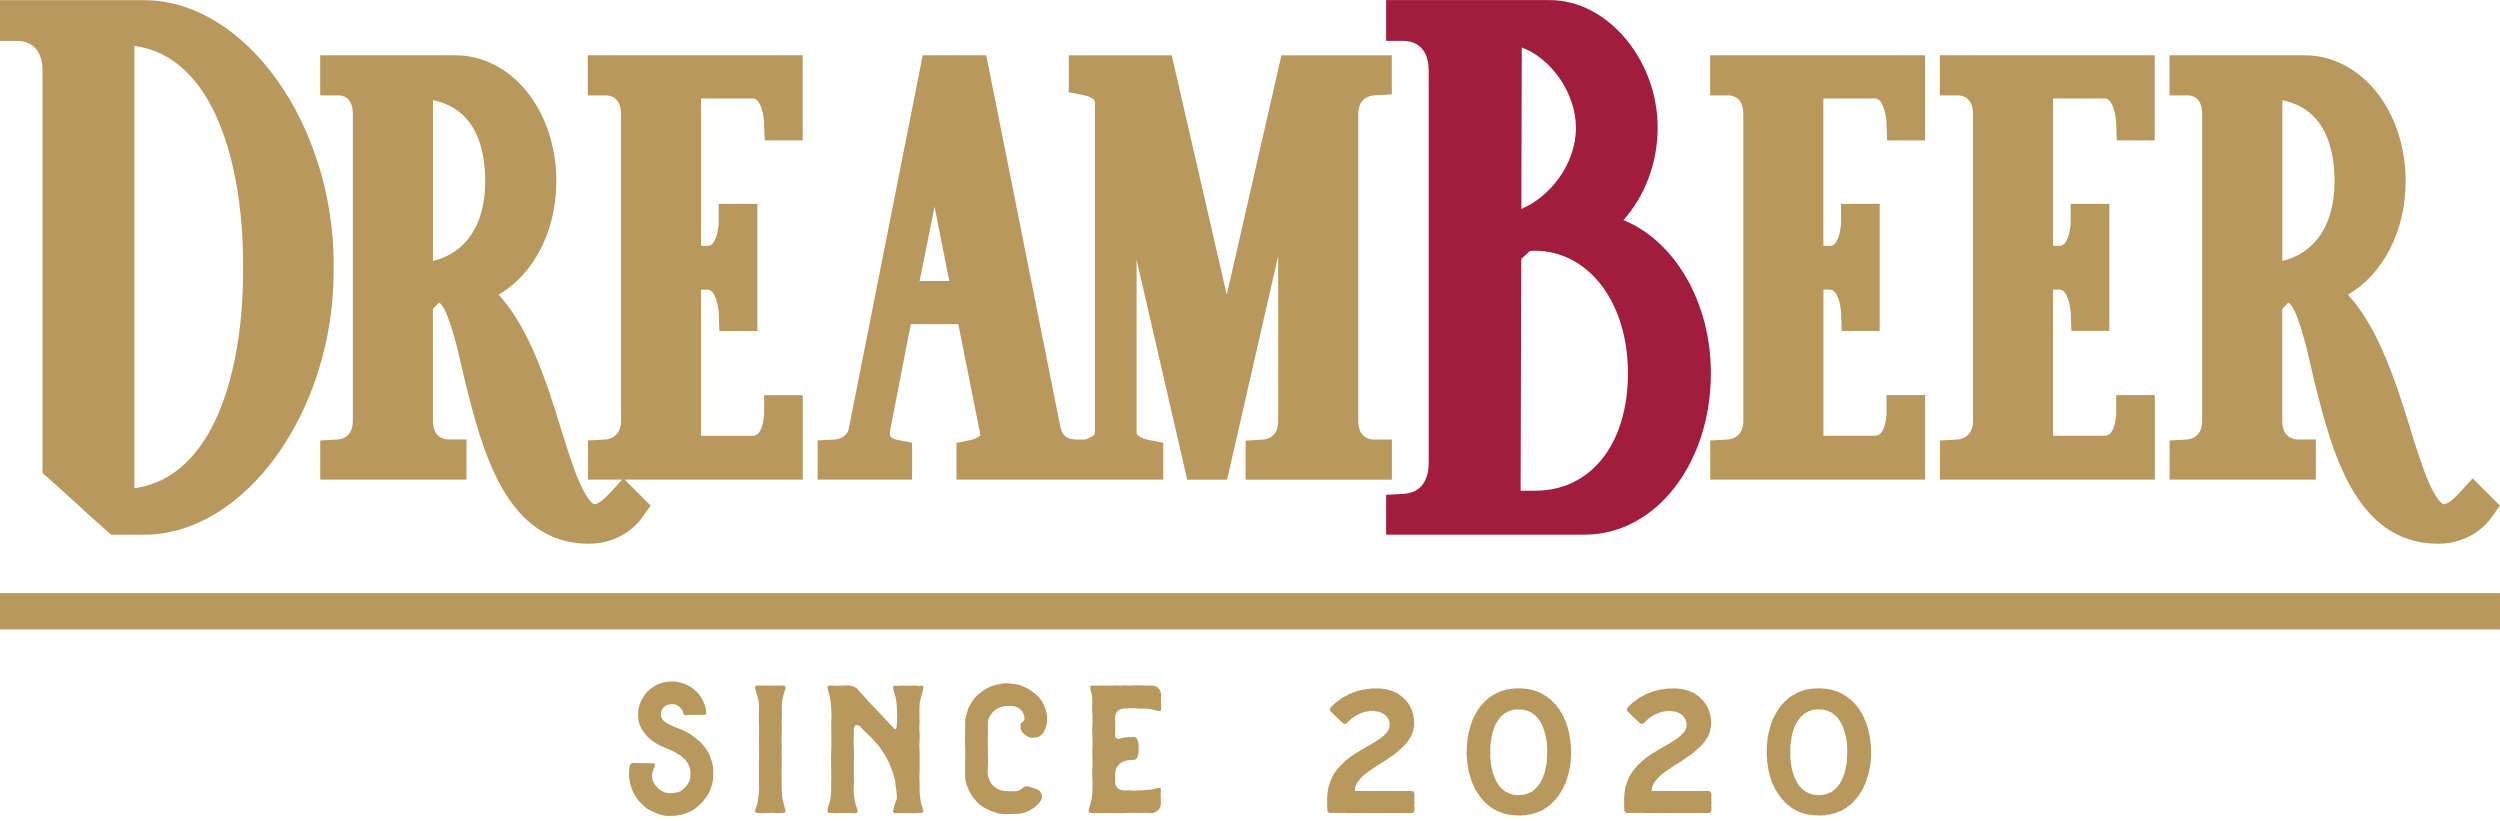 <svg width="140" height="46" viewBox="0 0 140 46" fill="none" xmlns="http://www.w3.org/2000/svg">
<path d="M90.908 12.327C92.122 10.982 92.828 9.106 92.828 7.14C92.828 3.339 90.008 0.005 86.79 0.005H77.624V2.289H78.637C78.958 2.295 80.005 2.431 80.005 3.942V26.001C80.005 26.371 79.903 27.582 78.594 27.657L77.624 27.71V29.941H88.743C92.707 29.941 95.81 25.968 95.81 20.896C95.81 16.934 93.795 13.495 90.906 12.322L90.908 12.327ZM85.196 11.701L85.219 2.659C86.872 3.265 88.252 5.231 88.252 7.143C88.252 9.247 86.749 11.044 85.196 11.703V11.701ZM85.155 27.482L85.189 14.506L85.658 14.067C85.704 14.054 85.802 14.039 85.922 14.039C88.961 14.039 91.165 16.924 91.165 20.899C91.165 24.875 89.079 27.48 85.971 27.48H85.153L85.155 27.482Z" fill="#A21D3D"/>
<path d="M18.686 14.822C18.686 6.93 13.721 0.008 8.063 0.008H0V2.292H1.014C1.334 2.297 2.381 2.433 2.381 3.945V26.494L2.741 26.807C3.236 27.238 3.729 27.69 4.321 28.234C4.85 28.717 5.394 29.217 5.938 29.692L6.225 29.944H8.063C13.721 29.944 18.684 23.042 18.684 15.173V14.819L18.686 14.822ZM13.613 14.822V15.176C13.613 20.74 12.002 26.728 7.526 27.341V2.567C12.002 3.185 13.613 9.216 13.613 14.822Z" fill="#B9985E"/>
<path d="M32.923 5.341H33.934C34.188 5.346 34.776 5.459 34.776 6.393V23.558C34.776 24.484 34.098 24.6 33.893 24.613L32.923 24.667V26.856H34.845L34.196 27.567C33.79 28.011 33.482 28.237 33.285 28.237C33.282 28.237 32.982 28.203 32.471 27.056C32.091 26.201 31.747 25.08 31.411 23.994C30.629 21.479 29.672 18.407 27.919 16.5C29.882 15.373 31.155 12.933 31.155 10.158C31.155 6.198 28.663 3.095 25.484 3.095H17.932V5.341H18.958C19.199 5.341 19.759 5.444 19.759 6.393V23.558C19.759 24.459 19.156 24.595 18.902 24.613L17.934 24.669V26.856H26.125V24.61H25.114C24.852 24.605 24.244 24.492 24.244 23.558V17.301L24.588 16.944C25.104 17.239 25.661 19.685 25.848 20.519C25.915 20.812 25.976 21.089 26.038 21.335C27 25.183 28.314 30.449 32.977 30.449C34.855 30.449 35.804 29.197 35.907 29.053L36.436 28.314L34.981 26.858H44.955V22.126H42.792V23.173C42.792 23.173 42.756 24.405 42.158 24.405H39.258V16.22H39.615C40.095 16.22 40.239 17.262 40.249 17.519L40.285 18.535H42.41V11.421H40.246V12.468C40.246 12.468 40.239 12.899 40.095 13.292C39.92 13.769 39.72 13.769 39.612 13.769H39.256V5.513H42.156C42.635 5.513 42.779 6.568 42.789 6.847L42.825 7.861H44.95V3.095H32.915V5.341H32.923ZM27.172 10.158C27.172 12.558 26.112 14.165 24.247 14.616V5.61C26.646 6.093 27.172 8.313 27.172 10.158Z" fill="#B9985E"/>
<path d="M76.972 5.341L77.942 5.287V3.098H71.76L68.699 16.508L65.617 3.098H59.851V5.166L60.685 5.326C60.939 5.374 61.316 5.531 61.316 5.705V24.251C61.316 24.379 61.003 24.543 60.765 24.613H60.29C59.759 24.613 59.492 24.402 59.379 23.899L55.397 3.934L55.227 3.095H51.673L47.531 24.01C47.411 24.546 46.821 24.608 46.764 24.613L45.789 24.664V26.858H51.078V24.792L50.241 24.631C50.067 24.597 49.9 24.513 49.859 24.438C49.833 24.395 49.818 24.289 49.841 24.146L51.003 18.155H53.667C53.667 18.155 54.904 24.366 54.906 24.372C54.84 24.459 54.578 24.592 54.385 24.633L53.562 24.803V26.858H65.142V24.792L64.306 24.631C64.031 24.577 63.649 24.418 63.649 24.251V14.542L66.297 26.047L66.482 26.861H68.717L71.578 14.331V23.563C71.578 24.466 70.975 24.602 70.721 24.618L69.754 24.674V26.861H77.945V24.615H76.933C76.672 24.61 76.064 24.497 76.064 23.563V6.393C76.064 5.49 76.7 5.354 76.975 5.338L76.972 5.341ZM51.499 15.735L52.335 11.575L53.159 15.735H51.499Z" fill="#B9985E"/>
<path d="M138.473 26.784L137.757 27.567C137.352 28.011 137.044 28.237 136.846 28.237C136.844 28.237 136.543 28.203 136.033 27.056C135.653 26.201 135.309 25.08 134.973 23.994C134.19 21.479 133.233 18.407 131.481 16.5C133.444 15.373 134.716 12.933 134.716 10.158C134.716 6.198 132.225 3.095 129.045 3.095H121.493V5.341H122.52C122.761 5.341 123.32 5.444 123.32 6.393V23.558C123.32 24.459 122.717 24.595 122.463 24.613L121.496 24.669V26.856H129.687V24.61H128.676C128.414 24.605 127.806 24.492 127.806 23.558V17.301L128.15 16.944C128.666 17.239 129.222 19.685 129.41 20.519C129.477 20.812 129.538 21.089 129.6 21.335C130.562 25.183 131.876 30.449 136.538 30.449C138.417 30.449 139.366 29.197 139.466 29.053L139.995 28.314L138.468 26.787L138.473 26.784ZM130.734 10.158C130.734 12.558 129.672 14.165 127.809 14.616V5.61C130.208 6.093 130.734 8.313 130.734 10.158Z" fill="#B9985E"/>
<path d="M95.774 5.341H96.785C97.039 5.346 97.626 5.459 97.626 6.393V23.558C97.626 24.484 96.946 24.6 96.744 24.613L95.774 24.667V26.856H107.809V22.123H105.645V23.17C105.645 23.17 105.609 24.402 105.012 24.402H102.112V16.218H102.469C102.951 16.218 103.092 17.244 103.102 17.516L103.138 18.533H105.263V11.418H103.1V12.466C103.1 12.466 103.092 12.897 102.948 13.289C102.774 13.767 102.574 13.767 102.466 13.767H102.109V5.513H105.009C105.489 5.513 105.633 6.583 105.643 6.847L105.679 7.861H107.803V3.095H95.769V5.341H95.774Z" fill="#B9985E"/>
<path d="M108.635 5.341H109.646C109.9 5.346 110.488 5.459 110.488 6.393V23.558C110.488 24.484 109.808 24.6 109.605 24.613L108.635 24.667V26.856H120.67V22.123H118.507V23.17C118.507 23.17 118.471 24.402 117.873 24.402H114.97V16.218H115.327C115.81 16.218 115.951 17.26 115.961 17.516L115.997 18.53H118.122V11.416H115.958V12.463C115.958 12.463 115.951 12.894 115.807 13.287C115.633 13.764 115.432 13.764 115.325 13.764H114.968V5.513H117.87C118.35 5.513 118.494 6.583 118.504 6.847L118.54 7.861H120.665V3.095H108.63V5.341H108.635Z" fill="#B9985E"/>
<path d="M140 33.218H0V35.251H140V33.218Z" fill="#B9985E"/>
<path d="M75.384 45.532H75.453C75.486 45.532 75.486 45.542 75.522 45.542C75.558 45.542 75.555 45.532 75.591 45.532H76.284C76.32 45.532 76.32 45.542 76.354 45.542C76.387 45.542 76.389 45.532 76.423 45.532H76.977C77.013 45.532 77.013 45.542 77.046 45.542C77.08 45.542 77.082 45.532 77.103 45.532H78.627C78.66 45.532 78.66 45.542 78.696 45.542C78.732 45.542 78.73 45.532 78.766 45.532H79.043C79.066 45.532 79.076 45.522 79.099 45.522C79.122 45.512 79.145 45.499 79.156 45.489C79.169 45.465 79.192 45.455 79.202 45.432V45.363C79.202 45.329 79.212 45.329 79.212 45.294V45.224C79.212 45.191 79.202 45.191 79.202 45.155V45.086C79.202 45.052 79.212 45.052 79.212 45.016V44.88C79.212 44.847 79.202 44.847 79.202 44.811C79.202 44.775 79.212 44.778 79.212 44.742C79.212 44.706 79.202 44.708 79.202 44.672V44.603C79.202 44.57 79.212 44.57 79.212 44.534V44.465C79.212 44.441 79.202 44.418 79.189 44.395C79.189 44.385 79.176 44.362 79.153 44.339C79.14 44.328 79.12 44.316 79.097 44.305C79.074 44.305 79.063 44.295 79.04 44.295H75.933C75.897 44.295 75.897 44.305 75.864 44.295C75.864 44.272 75.864 44.249 75.876 44.226V44.157C75.876 44.133 75.876 44.11 75.889 44.087C75.889 44.064 75.899 44.041 75.912 44.018C75.912 44.008 75.925 43.985 75.935 43.962C75.948 43.938 75.958 43.915 75.971 43.905C75.971 43.882 75.981 43.859 75.994 43.836C76.007 43.825 76.017 43.802 76.03 43.779C76.053 43.756 76.064 43.746 76.087 43.733C76.1 43.71 76.1 43.687 76.12 43.677C76.133 43.654 76.156 43.643 76.166 43.62C76.179 43.61 76.189 43.587 76.213 43.574C76.225 43.551 76.236 43.541 76.259 43.517C76.272 43.507 76.295 43.494 76.305 43.471C76.328 43.461 76.338 43.448 76.361 43.425C76.374 43.415 76.395 43.402 76.407 43.379C76.431 43.369 76.443 43.356 76.464 43.333C76.477 43.322 76.5 43.31 76.523 43.299C76.533 43.289 76.556 43.276 76.569 43.253C76.592 43.243 76.603 43.23 76.626 43.207C76.638 43.197 76.662 43.184 76.682 43.174C76.695 43.163 76.718 43.151 76.741 43.14C76.764 43.13 76.774 43.107 76.787 43.094L76.857 43.061C76.857 43.061 76.89 43.038 76.913 43.027L76.959 42.981C76.982 42.971 77.005 42.958 77.018 42.948C77.041 42.938 77.064 42.914 77.075 42.901C77.098 42.891 77.121 42.878 77.131 42.868L77.2 42.835L77.247 42.789C77.27 42.778 77.293 42.778 77.316 42.766C77.329 42.742 77.352 42.732 77.372 42.719C77.385 42.709 77.408 42.696 77.418 42.686L77.488 42.653C77.488 42.653 77.521 42.619 77.544 42.606C77.557 42.596 77.58 42.583 77.601 42.573C77.614 42.563 77.637 42.55 77.647 42.54L77.716 42.506L77.762 42.46C77.785 42.45 77.809 42.437 77.819 42.427C77.842 42.416 77.865 42.393 77.875 42.381C77.898 42.37 77.911 42.358 77.932 42.347C77.955 42.337 77.978 42.324 77.991 42.314C78.014 42.304 78.024 42.281 78.047 42.268C78.06 42.245 78.081 42.245 78.104 42.221C78.117 42.211 78.14 42.198 78.16 42.188L78.206 42.142C78.229 42.132 78.24 42.119 78.263 42.096C78.286 42.085 78.296 42.062 78.309 42.05C78.332 42.039 78.345 42.026 78.365 42.003C78.378 41.993 78.401 41.98 78.412 41.957C78.435 41.947 78.445 41.934 78.468 41.911L78.514 41.865C78.514 41.865 78.55 41.842 78.571 41.819L78.617 41.772L78.663 41.726C78.676 41.703 78.696 41.693 78.709 41.67C78.722 41.659 78.732 41.636 78.755 41.623C78.766 41.6 78.778 41.59 78.802 41.567C78.814 41.557 78.825 41.534 78.835 41.511C78.858 41.5 78.858 41.477 78.871 41.454C78.884 41.444 78.894 41.421 78.907 41.398C78.917 41.374 78.94 41.364 78.953 41.341C78.966 41.331 78.976 41.308 78.986 41.285C78.999 41.262 79.01 41.251 79.022 41.228C79.035 41.205 79.045 41.182 79.045 41.159C79.056 41.136 79.069 41.126 79.079 41.102C79.079 41.079 79.092 41.056 79.102 41.033C79.102 41.01 79.115 40.987 79.125 40.964C79.125 40.954 79.125 40.918 79.138 40.907C79.138 40.884 79.151 40.861 79.151 40.838C79.163 40.815 79.163 40.792 79.163 40.769C79.176 40.746 79.176 40.723 79.186 40.7V40.63C79.186 40.607 79.186 40.584 79.197 40.561V40.425C79.197 40.402 79.186 40.379 79.186 40.356V40.286C79.186 40.263 79.174 40.24 79.174 40.217C79.161 40.194 79.161 40.171 79.161 40.148C79.161 40.125 79.161 40.102 79.148 40.078C79.148 40.055 79.135 40.032 79.135 40.009C79.122 39.986 79.122 39.963 79.112 39.94C79.112 39.917 79.099 39.906 79.089 39.883C79.089 39.86 79.089 39.837 79.076 39.814C79.063 39.791 79.063 39.768 79.053 39.745C79.043 39.722 79.03 39.699 79.03 39.675C79.017 39.652 78.994 39.642 78.994 39.619C78.981 39.596 78.971 39.586 78.961 39.562C78.948 39.539 78.948 39.516 78.938 39.493C78.925 39.47 78.904 39.46 78.891 39.437C78.879 39.426 78.868 39.403 78.856 39.38C78.843 39.357 78.822 39.347 78.809 39.324C78.796 39.301 78.786 39.291 78.773 39.267C78.761 39.244 78.74 39.234 78.727 39.221L78.671 39.165C78.671 39.165 78.648 39.131 78.625 39.118C78.614 39.095 78.591 39.085 78.578 39.072C78.555 39.062 78.545 39.039 78.532 39.016C78.509 39.006 78.486 38.993 78.476 38.983C78.453 38.972 78.43 38.959 78.417 38.949C78.394 38.926 78.383 38.916 78.36 38.903C78.337 38.88 78.327 38.87 78.304 38.857C78.281 38.846 78.27 38.834 78.247 38.823C78.224 38.813 78.201 38.8 78.191 38.79C78.168 38.78 78.145 38.78 78.122 38.767L78.052 38.734C78.052 38.734 78.016 38.711 77.993 38.7C77.97 38.7 77.947 38.69 77.924 38.69C77.901 38.68 77.891 38.667 77.868 38.657C77.844 38.657 77.821 38.657 77.798 38.646C77.775 38.636 77.752 38.636 77.729 38.636L77.66 38.603C77.637 38.603 77.614 38.603 77.59 38.592H77.521C77.498 38.582 77.475 38.582 77.452 38.569H77.383C77.359 38.559 77.336 38.569 77.313 38.559H77.244C77.221 38.549 77.198 38.549 77.175 38.549C77.152 38.549 77.129 38.559 77.106 38.559C77.082 38.559 77.059 38.549 77.036 38.549C77.013 38.559 76.99 38.559 76.967 38.559C76.944 38.559 76.921 38.549 76.898 38.549C76.874 38.559 76.851 38.559 76.828 38.559H76.759C76.736 38.559 76.713 38.569 76.69 38.582C76.667 38.582 76.644 38.572 76.621 38.582H76.551C76.528 38.592 76.515 38.592 76.495 38.605H76.425C76.402 38.615 76.379 38.615 76.356 38.615C76.333 38.615 76.31 38.626 76.287 38.626C76.264 38.636 76.241 38.636 76.218 38.649C76.195 38.649 76.171 38.659 76.148 38.659C76.125 38.669 76.112 38.682 76.092 38.682C76.069 38.693 76.046 38.693 76.023 38.693C75.999 38.703 75.976 38.716 75.953 38.716C75.93 38.726 75.907 38.739 75.884 38.739C75.874 38.749 75.851 38.749 75.828 38.762C75.805 38.772 75.781 38.785 75.758 38.785C75.735 38.795 75.725 38.808 75.702 38.818C75.679 38.828 75.656 38.828 75.632 38.841C75.609 38.841 75.586 38.852 75.563 38.864C75.55 38.875 75.53 38.888 75.507 38.898C75.494 38.908 75.471 38.921 75.45 38.931C75.427 38.941 75.414 38.954 75.394 38.965C75.371 38.975 75.348 38.975 75.335 38.988L75.266 39.021C75.243 39.031 75.232 39.044 75.209 39.054C75.186 39.065 75.176 39.078 75.153 39.088C75.13 39.098 75.117 39.121 75.096 39.134C75.073 39.144 75.06 39.157 75.04 39.167C75.017 39.178 75.004 39.19 74.981 39.214C74.971 39.224 74.947 39.237 74.935 39.26C74.912 39.27 74.888 39.27 74.878 39.293C74.855 39.303 74.842 39.326 74.822 39.339C74.809 39.349 74.786 39.362 74.775 39.373C74.752 39.396 74.742 39.406 74.719 39.419C74.706 39.442 74.686 39.452 74.673 39.475C74.65 39.486 74.637 39.498 74.627 39.522C74.603 39.532 74.591 39.545 74.568 39.568C74.557 39.578 74.544 39.601 74.521 39.614C74.509 39.637 74.498 39.66 74.498 39.67C74.488 39.693 74.475 39.717 74.475 39.74C74.475 39.763 74.488 39.786 74.488 39.809C74.498 39.819 74.511 39.842 74.534 39.855C74.55 39.87 74.569 39.886 74.591 39.901C74.614 39.924 74.614 39.935 74.637 39.958L74.683 40.004C74.705 40.019 74.724 40.035 74.74 40.05C74.763 40.073 74.763 40.084 74.786 40.107C74.809 40.13 74.822 40.13 74.842 40.153C74.865 40.176 74.865 40.186 74.888 40.209C74.912 40.232 74.922 40.22 74.945 40.243C74.96 40.265 74.976 40.284 74.991 40.299L75.037 40.345C75.071 40.368 75.06 40.379 75.094 40.402C75.117 40.425 75.127 40.412 75.15 40.435C75.173 40.468 75.163 40.468 75.196 40.492C75.209 40.515 75.232 40.515 75.255 40.525C75.278 40.535 75.302 40.548 75.325 40.535C75.358 40.535 75.371 40.525 75.394 40.512C75.417 40.502 75.44 40.489 75.45 40.479C75.473 40.456 75.473 40.433 75.496 40.422C75.509 40.399 75.52 40.389 75.543 40.366C75.556 40.356 75.579 40.343 75.602 40.333C75.612 40.309 75.625 40.299 75.648 40.286C75.661 40.263 75.681 40.253 75.694 40.23C75.717 40.22 75.73 40.207 75.751 40.197C75.763 40.186 75.787 40.173 75.81 40.163C75.82 40.153 75.843 40.13 75.866 40.117C75.879 40.107 75.899 40.094 75.922 40.084C75.935 40.073 75.958 40.06 75.979 40.05C75.992 40.04 76.015 40.027 76.035 40.017C76.058 40.007 76.082 40.007 76.105 39.994C76.118 39.983 76.141 39.971 76.164 39.96C76.187 39.96 76.197 39.937 76.22 39.937C76.243 39.927 76.266 39.927 76.289 39.914C76.312 39.904 76.336 39.891 76.346 39.891C76.369 39.881 76.392 39.881 76.415 39.868C76.438 39.858 76.461 39.868 76.484 39.858C76.508 39.858 76.531 39.847 76.554 39.847C76.577 39.837 76.6 39.837 76.623 39.837C76.646 39.837 76.659 39.814 76.68 39.814H76.957C76.993 39.824 77.003 39.824 77.026 39.837H77.108C77.131 39.847 77.154 39.847 77.177 39.847C77.2 39.847 77.224 39.858 77.247 39.87C77.27 39.87 77.293 39.881 77.303 39.894C77.326 39.894 77.349 39.904 77.372 39.917C77.395 39.927 77.408 39.95 77.431 39.963C77.454 39.973 77.478 39.973 77.501 39.986L77.547 40.032C77.57 40.055 77.593 40.066 77.603 40.078C77.616 40.102 77.639 40.112 77.65 40.135C77.673 40.145 77.673 40.168 77.696 40.191C77.709 40.202 77.719 40.225 77.729 40.248C77.742 40.271 77.752 40.281 77.765 40.304C77.765 40.327 77.778 40.35 77.788 40.374C77.788 40.397 77.801 40.42 77.801 40.443C77.814 40.466 77.814 40.489 77.824 40.512C77.824 40.535 77.811 40.558 77.811 40.581V40.718C77.798 40.741 77.798 40.764 77.788 40.787C77.778 40.81 77.778 40.833 77.765 40.843L77.729 40.913C77.716 40.936 77.706 40.946 77.696 40.969C77.683 40.979 77.673 41.002 77.66 41.025C77.637 41.036 77.626 41.059 77.614 41.072C77.59 41.095 77.578 41.105 77.557 41.118C77.544 41.141 77.534 41.151 77.511 41.174C77.501 41.185 77.488 41.208 77.465 41.221C77.452 41.231 77.431 41.244 77.408 41.254C77.395 41.277 77.372 41.287 77.362 41.31C77.339 41.321 77.329 41.333 77.306 41.344C77.282 41.354 77.272 41.367 77.249 41.377C77.226 41.387 77.216 41.41 77.193 41.423C77.18 41.434 77.157 41.446 77.136 41.457C77.113 41.467 77.1 41.48 77.08 41.49C77.067 41.5 77.044 41.513 77.021 41.536C76.998 41.546 76.987 41.559 76.964 41.569C76.941 41.58 76.918 41.58 76.908 41.603C76.885 41.613 76.874 41.626 76.851 41.636C76.828 41.647 76.816 41.659 76.795 41.67C76.772 41.68 76.749 41.693 76.739 41.703C76.715 41.713 76.692 41.726 76.68 41.736C76.656 41.747 76.633 41.76 76.623 41.77L76.554 41.803C76.531 41.813 76.52 41.826 76.497 41.837C76.474 41.847 76.461 41.86 76.441 41.87C76.418 41.88 76.395 41.893 76.384 41.903C76.361 41.913 76.349 41.937 76.325 41.949C76.302 41.96 76.279 41.96 76.269 41.972L76.2 42.006C76.177 42.016 76.166 42.029 76.143 42.052C76.13 42.062 76.11 42.075 76.087 42.085C76.074 42.096 76.051 42.108 76.03 42.119C76.017 42.129 75.994 42.142 75.974 42.152C75.951 42.162 75.938 42.175 75.915 42.185C75.892 42.196 75.881 42.209 75.858 42.219C75.835 42.229 75.825 42.252 75.802 42.265C75.789 42.275 75.766 42.288 75.745 42.298C75.722 42.309 75.71 42.322 75.689 42.345C75.676 42.355 75.653 42.368 75.63 42.378C75.62 42.388 75.597 42.401 75.573 42.411C75.561 42.434 75.54 42.445 75.527 42.458C75.504 42.468 75.491 42.491 75.471 42.504C75.458 42.514 75.435 42.527 75.414 42.55C75.402 42.56 75.379 42.573 75.368 42.583C75.345 42.606 75.335 42.617 75.312 42.63L75.266 42.676C75.243 42.699 75.23 42.709 75.219 42.732C75.196 42.742 75.186 42.766 75.173 42.778C75.15 42.789 75.127 42.801 75.117 42.825C75.104 42.835 75.081 42.848 75.071 42.871C75.047 42.881 75.037 42.904 75.024 42.927L74.978 42.973C74.965 42.996 74.942 43.007 74.932 43.03C74.922 43.04 74.899 43.053 74.886 43.076C74.873 43.099 74.863 43.109 74.84 43.133C74.827 43.143 74.817 43.166 74.804 43.189C74.791 43.199 74.781 43.222 74.77 43.245C74.757 43.256 74.734 43.279 74.724 43.302C74.714 43.312 74.701 43.335 74.691 43.358C74.678 43.369 74.668 43.392 74.655 43.415C74.645 43.425 74.632 43.448 74.621 43.471C74.621 43.494 74.609 43.517 74.598 43.528L74.565 43.597C74.552 43.62 74.542 43.63 74.542 43.654C74.529 43.677 74.519 43.7 74.519 43.723C74.509 43.746 74.496 43.769 74.486 43.779C74.486 43.802 74.473 43.825 74.462 43.849C74.462 43.872 74.462 43.895 74.45 43.918C74.437 43.941 74.437 43.964 74.427 43.987C74.427 44.01 74.414 44.02 74.403 44.044C74.403 44.067 74.391 44.09 74.391 44.113C74.378 44.136 74.378 44.159 74.378 44.182C74.365 44.205 74.378 44.228 74.365 44.252C74.365 44.275 74.355 44.298 74.355 44.321C74.355 44.344 74.342 44.367 74.342 44.39V44.459C74.342 44.483 74.342 44.506 74.329 44.529V44.598C74.329 44.598 74.329 44.631 74.329 44.654C74.329 44.701 74.316 44.701 74.316 44.734V44.803C74.316 44.837 74.329 44.837 74.329 44.873C74.329 44.908 74.316 44.906 74.316 44.942V45.011C74.316 45.045 74.329 45.045 74.329 45.081C74.329 45.116 74.316 45.114 74.316 45.15C74.316 45.186 74.329 45.183 74.329 45.219V45.355C74.329 45.378 74.329 45.401 74.342 45.424C74.342 45.447 74.365 45.471 74.375 45.481C74.385 45.491 74.411 45.504 74.432 45.514C74.455 45.525 74.478 45.525 74.501 45.525H74.847C74.881 45.525 74.881 45.535 74.917 45.535C74.953 45.535 74.95 45.525 74.986 45.525H75.391L75.384 45.532Z" fill="#B9985E"/>
<path d="M87.834 43.343C87.834 43.32 87.847 43.297 87.847 43.286C87.86 43.263 87.86 43.24 87.87 43.217V43.148C87.87 43.125 87.883 43.102 87.883 43.079C87.896 43.056 87.906 43.032 87.906 43.009C87.906 42.986 87.919 42.963 87.919 42.94V42.871C87.932 42.848 87.932 42.825 87.942 42.801V42.732C87.955 42.709 87.955 42.686 87.955 42.663V42.594C87.955 42.571 87.968 42.547 87.968 42.524V42.455C87.968 42.432 87.978 42.409 87.978 42.386V41.908C87.978 41.885 87.978 41.862 87.968 41.839V41.703C87.968 41.68 87.955 41.657 87.955 41.634C87.955 41.611 87.942 41.587 87.942 41.564V41.495C87.942 41.472 87.942 41.449 87.929 41.426C87.929 41.403 87.929 41.38 87.916 41.356C87.916 41.333 87.916 41.31 87.903 41.287V41.218C87.903 41.195 87.893 41.172 87.88 41.149V41.079C87.868 41.056 87.857 41.046 87.857 41.023C87.844 41 87.844 40.977 87.844 40.954C87.832 40.931 87.832 40.907 87.832 40.884C87.821 40.861 87.809 40.838 87.809 40.815C87.796 40.792 87.796 40.769 87.796 40.746C87.783 40.723 87.783 40.7 87.773 40.676C87.76 40.653 87.76 40.643 87.749 40.62C87.737 40.597 87.727 40.574 87.727 40.551C87.714 40.528 87.714 40.505 87.703 40.481C87.703 40.458 87.691 40.448 87.68 40.425C87.667 40.402 87.657 40.379 87.657 40.356C87.644 40.333 87.634 40.309 87.621 40.299C87.611 40.276 87.598 40.253 87.598 40.23C87.585 40.207 87.585 40.184 87.575 40.16C87.562 40.15 87.552 40.127 87.542 40.104C87.529 40.081 87.519 40.071 87.506 40.048C87.493 40.025 87.493 40.001 87.483 39.978C87.472 39.968 87.46 39.945 87.449 39.922C87.436 39.899 87.413 39.889 87.403 39.865C87.39 39.842 87.38 39.832 87.367 39.809C87.354 39.786 87.354 39.763 87.344 39.752C87.321 39.729 87.311 39.706 87.298 39.696C87.285 39.673 87.262 39.663 87.252 39.639C87.239 39.616 87.229 39.593 87.216 39.583C87.203 39.56 87.182 39.55 87.17 39.537C87.147 39.514 87.147 39.491 87.134 39.468C87.111 39.457 87.1 39.444 87.077 39.421C87.064 39.411 87.054 39.388 87.031 39.375C87.018 39.352 87.008 39.342 86.985 39.319C86.975 39.309 86.951 39.296 86.939 39.273C86.916 39.262 86.905 39.249 86.882 39.226L86.836 39.18C86.813 39.17 86.8 39.147 86.777 39.134C86.767 39.124 86.744 39.111 86.721 39.101C86.708 39.078 86.687 39.067 86.674 39.054C86.651 39.044 86.638 39.021 86.618 39.008C86.595 38.998 86.582 38.985 86.559 38.975C86.536 38.965 86.525 38.952 86.502 38.941C86.479 38.931 86.469 38.908 86.446 38.895C86.423 38.885 86.4 38.885 86.377 38.872C86.364 38.862 86.343 38.839 86.32 38.826C86.307 38.816 86.284 38.816 86.264 38.803C86.241 38.793 86.218 38.793 86.195 38.78C86.182 38.77 86.159 38.757 86.138 38.746C86.115 38.736 86.092 38.723 86.069 38.723C86.056 38.713 86.033 38.7 86.01 38.7C85.987 38.69 85.964 38.677 85.941 38.677C85.917 38.667 85.894 38.667 85.871 38.654C85.848 38.654 85.838 38.644 85.815 38.631C85.792 38.631 85.769 38.631 85.745 38.621C85.722 38.621 85.699 38.61 85.676 38.61C85.653 38.6 85.63 38.6 85.607 38.6C85.584 38.59 85.561 38.59 85.538 38.577H85.468C85.445 38.567 85.422 38.567 85.399 38.567H85.33C85.307 38.567 85.284 38.556 85.26 38.556C85.237 38.556 85.214 38.556 85.191 38.546H85.122C85.099 38.546 85.076 38.556 85.053 38.556V38.546C85.029 38.546 85.006 38.556 84.983 38.556C84.96 38.556 84.937 38.546 84.914 38.546C84.891 38.546 84.868 38.556 84.845 38.556H84.775C84.752 38.556 84.729 38.556 84.706 38.567C84.683 38.567 84.66 38.567 84.637 38.577C84.614 38.577 84.591 38.587 84.568 38.587C84.544 38.587 84.521 38.587 84.498 38.598C84.475 38.598 84.452 38.598 84.429 38.608C84.406 38.608 84.383 38.608 84.36 38.618C84.337 38.618 84.314 38.628 84.29 38.628C84.278 38.639 84.255 38.651 84.234 38.651C84.211 38.662 84.188 38.675 84.165 38.675C84.142 38.685 84.118 38.685 84.096 38.685C84.072 38.695 84.059 38.708 84.036 38.718C84.013 38.728 83.99 38.728 83.967 38.741C83.944 38.752 83.934 38.764 83.911 38.775C83.888 38.785 83.865 38.785 83.841 38.798C83.818 38.798 83.795 38.808 83.785 38.821C83.762 38.831 83.739 38.854 83.728 38.867L83.659 38.9C83.659 38.9 83.623 38.923 83.603 38.934C83.59 38.944 83.567 38.957 83.544 38.967C83.534 38.977 83.51 38.99 83.487 39.001C83.464 39.011 83.454 39.024 83.431 39.034C83.408 39.057 83.397 39.067 83.374 39.08C83.362 39.103 83.351 39.113 83.328 39.126C83.305 39.149 83.292 39.16 83.269 39.172L83.223 39.219C83.2 39.229 83.19 39.252 83.166 39.265C83.154 39.275 83.143 39.298 83.12 39.321C83.108 39.332 83.084 39.344 83.074 39.367C83.061 39.378 83.041 39.391 83.028 39.414C83.005 39.424 82.992 39.447 82.982 39.47C82.969 39.48 82.959 39.504 82.936 39.527C82.923 39.537 82.902 39.55 82.889 39.573C82.877 39.596 82.866 39.606 82.843 39.629C82.833 39.639 82.833 39.663 82.82 39.686C82.797 39.709 82.784 39.719 82.774 39.742C82.751 39.752 82.751 39.776 82.741 39.799C82.728 39.822 82.705 39.832 82.694 39.855C82.681 39.878 82.682 39.901 82.671 39.912L82.635 39.981C82.635 39.981 82.612 40.014 82.602 40.037C82.589 40.06 82.579 40.071 82.566 40.094C82.556 40.117 82.543 40.14 82.543 40.163C82.53 40.173 82.507 40.197 82.507 40.22C82.494 40.243 82.484 40.266 82.474 40.276C82.474 40.299 82.461 40.322 82.451 40.345C82.438 40.368 82.427 40.392 82.427 40.415C82.417 40.425 82.417 40.448 82.404 40.471C82.404 40.494 82.392 40.517 82.381 40.54C82.381 40.563 82.358 40.587 82.358 40.61C82.348 40.62 82.348 40.656 82.348 40.679C82.335 40.689 82.325 40.712 82.325 40.735C82.312 40.758 82.302 40.782 82.302 40.805C82.289 40.828 82.289 40.851 82.289 40.874C82.279 40.897 82.279 40.92 82.266 40.943C82.266 40.966 82.253 40.989 82.253 41C82.24 41.023 82.24 41.046 82.23 41.069V41.138C82.23 41.161 82.217 41.185 82.207 41.208C82.207 41.231 82.207 41.254 82.197 41.277V41.346C82.197 41.369 82.184 41.392 82.184 41.416C82.184 41.439 82.171 41.462 82.171 41.485V41.554C82.158 41.577 82.158 41.6 82.158 41.623C82.158 41.647 82.145 41.67 82.145 41.693V41.829C82.145 41.852 82.132 41.875 82.132 41.898C82.132 41.921 82.145 41.944 82.145 41.967C82.145 41.99 82.132 42.014 82.132 42.037V42.309C82.132 42.332 82.145 42.355 82.145 42.378V42.447C82.145 42.47 82.158 42.493 82.158 42.517V42.653C82.158 42.676 82.171 42.699 82.171 42.722C82.171 42.745 82.184 42.768 82.184 42.791C82.184 42.814 82.197 42.837 82.197 42.861C82.197 42.884 82.197 42.907 82.207 42.93C82.207 42.953 82.207 42.976 82.22 42.999V43.068C82.233 43.092 82.233 43.115 82.233 43.138C82.245 43.161 82.245 43.184 82.256 43.207C82.256 43.23 82.268 43.24 82.268 43.263C82.281 43.286 82.281 43.31 82.291 43.333C82.291 43.356 82.291 43.379 82.304 43.402C82.304 43.425 82.327 43.448 82.327 43.471C82.34 43.494 82.34 43.517 82.35 43.541C82.35 43.564 82.35 43.587 82.361 43.597C82.374 43.62 82.374 43.643 82.384 43.666C82.394 43.69 82.407 43.713 82.407 43.736C82.42 43.759 82.42 43.782 82.43 43.805C82.443 43.815 82.443 43.838 82.453 43.861L82.489 43.931C82.489 43.931 82.512 43.964 82.512 43.987C82.525 44.01 82.535 44.033 82.548 44.044C82.561 44.067 82.571 44.09 82.571 44.113L82.607 44.182C82.607 44.182 82.62 44.216 82.63 44.239C82.641 44.262 82.664 44.272 82.676 44.295C82.689 44.318 82.7 44.328 82.71 44.352C82.723 44.375 82.733 44.385 82.746 44.408C82.758 44.431 82.769 44.441 82.779 44.465C82.792 44.488 82.815 44.498 82.825 44.521C82.838 44.544 82.838 44.567 82.859 44.578C82.871 44.601 82.882 44.611 82.905 44.634C82.915 44.657 82.928 44.667 82.938 44.69L82.984 44.737C82.995 44.76 83.018 44.77 83.031 44.793L83.077 44.839C83.09 44.862 83.113 44.873 83.123 44.896L83.169 44.942C83.192 44.952 83.203 44.975 83.226 44.988C83.238 44.998 83.249 45.022 83.272 45.034C83.285 45.057 83.308 45.068 83.331 45.081L83.377 45.127C83.4 45.137 83.423 45.15 83.433 45.16C83.457 45.17 83.469 45.193 83.49 45.206C83.503 45.229 83.526 45.24 83.546 45.252C83.569 45.263 83.582 45.276 83.605 45.286C83.628 45.296 83.651 45.296 83.662 45.309C83.685 45.319 83.708 45.342 83.731 45.355C83.744 45.365 83.764 45.378 83.787 45.389C83.8 45.399 83.823 45.412 83.844 45.412C83.867 45.422 83.89 45.435 83.9 45.445C83.924 45.455 83.947 45.455 83.97 45.468C83.993 45.478 84.016 45.491 84.039 45.491C84.062 45.501 84.085 45.501 84.108 45.514C84.121 45.525 84.144 45.537 84.167 45.537C84.19 45.548 84.213 45.56 84.237 45.56C84.26 45.571 84.283 45.584 84.293 45.584C84.316 45.594 84.339 45.594 84.362 45.594C84.385 45.604 84.409 45.604 84.432 45.604C84.455 45.604 84.478 45.614 84.501 45.627H84.57C84.593 45.637 84.616 45.637 84.639 45.637C84.663 45.648 84.686 45.648 84.709 45.648C84.732 45.648 84.755 45.648 84.778 45.658H84.847C84.87 45.658 84.894 45.668 84.917 45.668C84.94 45.668 84.963 45.658 84.986 45.658C85.009 45.658 85.032 45.668 85.055 45.668H85.194C85.217 45.658 85.24 45.668 85.263 45.658H85.402C85.425 45.648 85.448 45.648 85.471 45.635C85.494 45.635 85.517 45.625 85.54 45.625C85.563 45.625 85.586 45.625 85.609 45.614C85.632 45.614 85.656 45.604 85.679 45.604C85.702 45.604 85.725 45.594 85.748 45.594C85.771 45.584 85.794 45.584 85.805 45.571C85.828 45.571 85.851 45.571 85.874 45.56C85.897 45.55 85.92 45.55 85.943 45.55L86.012 45.517C86.035 45.517 86.058 45.507 86.071 45.494C86.094 45.494 86.118 45.483 86.141 45.471C86.164 45.46 86.187 45.447 86.197 45.447C86.22 45.437 86.243 45.424 86.266 45.424L86.336 45.391C86.336 45.391 86.369 45.368 86.392 45.358C86.405 45.347 86.425 45.335 86.449 45.324C86.472 45.314 86.484 45.301 86.505 45.278C86.528 45.268 86.551 45.268 86.561 45.255C86.585 45.245 86.608 45.222 86.621 45.209C86.644 45.199 86.654 45.175 86.677 45.163C86.69 45.152 86.71 45.139 86.733 45.129L86.78 45.083C86.803 45.073 86.826 45.06 86.839 45.05L86.895 44.993C86.895 44.993 86.928 44.97 86.941 44.947L86.987 44.901C87.01 44.878 87.023 44.867 87.034 44.844C87.046 44.834 87.067 44.821 87.08 44.798C87.103 44.788 87.116 44.765 87.126 44.742C87.139 44.731 87.149 44.708 87.172 44.696C87.185 44.672 87.206 44.662 87.218 44.639C87.231 44.629 87.242 44.606 87.265 44.583C87.277 44.572 87.277 44.549 87.3 44.526C87.313 44.516 87.324 44.493 87.334 44.47C87.347 44.459 87.357 44.436 87.37 44.413C87.383 44.403 87.393 44.38 87.406 44.357C87.416 44.334 87.439 44.323 87.452 44.3C87.465 44.277 87.465 44.254 87.475 44.231L87.521 44.185C87.534 44.162 87.534 44.139 87.544 44.115C87.544 44.092 87.567 44.069 87.567 44.059L87.603 43.99C87.616 43.967 87.626 43.944 87.626 43.933L87.662 43.864C87.675 43.841 87.685 43.818 87.685 43.807C87.696 43.784 87.696 43.761 87.709 43.738C87.721 43.715 87.721 43.692 87.732 43.669C87.732 43.646 87.744 43.623 87.755 43.6C87.755 43.577 87.765 43.553 87.765 43.543C87.778 43.52 87.788 43.497 87.788 43.474C87.801 43.451 87.801 43.428 87.811 43.405C87.811 43.382 87.824 43.358 87.834 43.335V43.343ZM86.644 41.993V42.265C86.644 42.288 86.631 42.311 86.631 42.334V42.47C86.631 42.493 86.621 42.517 86.621 42.54V42.676C86.608 42.699 86.608 42.722 86.608 42.745C86.608 42.768 86.608 42.791 86.595 42.814C86.595 42.837 86.595 42.861 86.582 42.884C86.582 42.907 86.569 42.93 86.569 42.953C86.556 42.963 86.556 42.986 86.556 43.009C86.546 43.032 86.546 43.056 86.546 43.079C86.533 43.102 86.533 43.125 86.523 43.148C86.523 43.171 86.523 43.194 86.51 43.217C86.51 43.24 86.497 43.263 86.497 43.286C86.484 43.31 86.474 43.333 86.474 43.356C86.461 43.379 86.451 43.389 86.438 43.412C86.438 43.435 86.425 43.459 86.425 43.482C86.413 43.505 86.402 43.515 86.392 43.538C86.382 43.561 86.379 43.584 86.369 43.607C86.356 43.63 86.346 43.654 86.346 43.664L86.312 43.733C86.3 43.756 86.29 43.767 86.277 43.79C86.266 43.813 86.254 43.823 86.243 43.846C86.233 43.869 86.22 43.892 86.207 43.903C86.197 43.926 86.174 43.936 86.161 43.959C86.148 43.969 86.138 43.992 86.128 44.015C86.105 44.026 86.092 44.049 86.082 44.062C86.058 44.085 86.058 44.108 86.035 44.118C86.023 44.141 85.999 44.141 85.979 44.164C85.966 44.175 85.956 44.198 85.933 44.211C85.922 44.221 85.899 44.244 85.876 44.257C85.864 44.267 85.853 44.29 85.83 44.303C85.807 44.313 85.794 44.326 85.774 44.336C85.751 44.346 85.728 44.359 85.715 44.37C85.692 44.38 85.668 44.38 85.645 44.393C85.622 44.403 85.599 44.416 85.589 44.426C85.566 44.426 85.543 44.436 85.52 44.449C85.496 44.459 85.473 44.459 85.45 44.472C85.438 44.472 85.417 44.483 85.394 44.495H85.325C85.302 44.506 85.278 44.506 85.255 44.518H85.117C85.094 44.529 85.071 44.529 85.047 44.529C85.024 44.529 85.001 44.518 84.978 44.518C84.955 44.518 84.932 44.529 84.909 44.518H84.84C84.817 44.508 84.793 44.508 84.77 44.508C84.747 44.498 84.724 44.498 84.701 44.498C84.678 44.488 84.655 44.488 84.645 44.475C84.621 44.465 84.598 44.452 84.575 44.452C84.552 44.441 84.529 44.441 84.506 44.429C84.483 44.418 84.47 44.406 84.45 44.395C84.427 44.385 84.403 44.372 84.391 44.362C84.368 44.362 84.344 44.352 84.321 44.339C84.308 44.328 84.288 44.305 84.265 44.293C84.252 44.282 84.231 44.27 84.219 44.259C84.195 44.249 84.183 44.226 84.162 44.213C84.149 44.19 84.126 44.19 84.103 44.167C84.093 44.157 84.07 44.144 84.057 44.121C84.044 44.11 84.024 44.087 84.011 44.064C83.998 44.054 83.975 44.041 83.965 44.018C83.954 43.995 83.942 43.985 83.918 43.962C83.906 43.951 83.895 43.928 83.885 43.905C83.872 43.895 83.862 43.872 83.849 43.849C83.836 43.825 83.826 43.802 83.816 43.792C83.803 43.769 83.793 43.746 83.78 43.736C83.767 43.713 83.767 43.69 83.757 43.666C83.746 43.643 83.734 43.633 83.723 43.61C83.71 43.587 83.7 43.564 83.7 43.541C83.687 43.53 83.687 43.494 83.677 43.484C83.667 43.461 83.667 43.438 83.654 43.415L83.618 43.346C83.618 43.346 83.618 43.312 83.605 43.289C83.595 43.266 83.595 43.243 83.582 43.22C83.582 43.197 83.582 43.174 83.569 43.151C83.569 43.127 83.557 43.104 83.557 43.081C83.544 43.058 83.534 43.048 83.534 43.025C83.523 43.002 83.534 42.979 83.523 42.956C83.523 42.932 83.51 42.909 83.51 42.886V42.817C83.498 42.794 83.498 42.771 83.487 42.748V42.678C83.487 42.655 83.475 42.632 83.475 42.609C83.475 42.586 83.462 42.563 83.462 42.54V42.47C83.462 42.447 83.462 42.424 83.451 42.401V42.332C83.451 42.309 83.462 42.286 83.451 42.263C83.451 42.239 83.462 42.216 83.451 42.193C83.451 42.17 83.462 42.147 83.462 42.124C83.462 42.101 83.451 42.078 83.451 42.055V41.985C83.462 41.962 83.451 41.939 83.451 41.916C83.462 41.893 83.462 41.87 83.462 41.847V41.711C83.475 41.688 83.462 41.664 83.475 41.641C83.475 41.618 83.475 41.595 83.487 41.572C83.487 41.549 83.487 41.526 83.5 41.503C83.5 41.48 83.5 41.457 83.513 41.434V41.364C83.513 41.364 83.526 41.318 83.526 41.308C83.526 41.285 83.526 41.262 83.536 41.239C83.536 41.215 83.549 41.192 83.559 41.169V41.1C83.572 41.077 83.582 41.054 83.582 41.031C83.595 41.008 83.595 40.984 83.605 40.961C83.605 40.938 83.618 40.928 83.628 40.905C83.639 40.882 83.641 40.859 83.651 40.836C83.651 40.812 83.651 40.789 83.664 40.766C83.675 40.743 83.687 40.72 83.687 40.71L83.723 40.641C83.736 40.617 83.736 40.594 83.746 40.584L83.78 40.515C83.78 40.515 83.803 40.481 83.816 40.458C83.826 40.448 83.839 40.425 83.849 40.402C83.859 40.379 83.872 40.356 83.885 40.345C83.895 40.322 83.918 40.312 83.931 40.289C83.944 40.279 83.954 40.255 83.965 40.232C83.988 40.222 84.001 40.199 84.011 40.186C84.034 40.163 84.044 40.14 84.057 40.13L84.103 40.084C84.126 40.073 84.149 40.06 84.162 40.037C84.185 40.027 84.195 40.004 84.208 39.991C84.231 39.981 84.242 39.958 84.265 39.945C84.288 39.932 84.311 39.935 84.321 39.912C84.344 39.901 84.368 39.901 84.391 39.889C84.403 39.878 84.427 39.855 84.45 39.842C84.46 39.832 84.496 39.832 84.506 39.832L84.575 39.799C84.598 39.788 84.621 39.788 84.645 39.776C84.668 39.776 84.678 39.765 84.701 39.752C84.724 39.752 84.747 39.752 84.77 39.742C84.793 39.742 84.817 39.742 84.84 39.732H84.909C84.932 39.732 84.955 39.732 84.978 39.722C85.001 39.722 85.024 39.732 85.047 39.732H85.186C85.209 39.732 85.232 39.742 85.255 39.742H85.325C85.348 39.752 85.371 39.752 85.394 39.765C85.417 39.765 85.44 39.776 85.45 39.788C85.473 39.788 85.496 39.788 85.52 39.799C85.543 39.799 85.566 39.809 85.589 39.822C85.612 39.832 85.625 39.845 85.645 39.855C85.668 39.865 85.692 39.865 85.715 39.878C85.728 39.889 85.751 39.901 85.774 39.912C85.784 39.922 85.807 39.945 85.83 39.958C85.843 39.968 85.864 39.981 85.876 40.004C85.899 40.014 85.922 40.014 85.933 40.037C85.956 40.048 85.969 40.071 85.992 40.084L86.038 40.13C86.051 40.153 86.071 40.163 86.084 40.176C86.107 40.199 86.12 40.222 86.13 40.232C86.141 40.255 86.153 40.279 86.164 40.289C86.177 40.312 86.2 40.322 86.21 40.345C86.223 40.368 86.233 40.379 86.246 40.402C86.259 40.425 86.269 40.448 86.279 40.458L86.315 40.528C86.315 40.528 86.338 40.561 86.349 40.584C86.361 40.594 86.361 40.63 86.372 40.641C86.372 40.664 86.395 40.687 86.407 40.71C86.418 40.72 86.418 40.743 86.431 40.766C86.431 40.789 86.443 40.812 86.443 40.836C86.456 40.859 86.456 40.882 86.466 40.905C86.477 40.928 86.479 40.951 86.49 40.974C86.49 40.984 86.502 41.008 86.513 41.031C86.513 41.054 86.525 41.077 86.525 41.1C86.538 41.123 86.538 41.146 86.549 41.169C86.549 41.192 86.559 41.215 86.559 41.239C86.572 41.262 86.572 41.285 86.572 41.308C86.572 41.318 86.572 41.341 86.585 41.364C86.585 41.387 86.597 41.41 86.597 41.434C86.597 41.457 86.61 41.48 86.61 41.503C86.61 41.526 86.623 41.549 86.623 41.572V41.641C86.633 41.664 86.633 41.688 86.633 41.711V41.847C86.633 41.87 86.633 41.893 86.646 41.916V41.985L86.644 41.993Z" fill="#B9985E"/>
<path d="M92.014 45.532H92.084C92.117 45.532 92.117 45.542 92.153 45.542C92.189 45.542 92.186 45.532 92.222 45.532H92.915C92.951 45.532 92.951 45.542 92.984 45.542C93.018 45.542 93.02 45.532 93.054 45.532H93.608C93.644 45.532 93.644 45.542 93.677 45.542C93.71 45.542 93.713 45.532 93.734 45.532H95.258C95.291 45.532 95.291 45.542 95.327 45.542C95.363 45.542 95.361 45.532 95.397 45.532H95.674C95.697 45.532 95.707 45.522 95.73 45.522C95.753 45.512 95.776 45.499 95.787 45.489C95.799 45.465 95.822 45.455 95.833 45.432V45.363C95.833 45.329 95.843 45.329 95.843 45.294V45.224C95.843 45.191 95.833 45.191 95.833 45.155V45.086C95.833 45.052 95.843 45.052 95.843 45.016V44.88C95.843 44.847 95.833 44.847 95.833 44.811C95.833 44.775 95.843 44.778 95.843 44.742C95.843 44.706 95.833 44.708 95.833 44.672V44.603C95.833 44.57 95.843 44.57 95.843 44.534V44.465C95.843 44.441 95.833 44.418 95.82 44.395C95.82 44.385 95.807 44.362 95.784 44.339C95.771 44.328 95.751 44.316 95.728 44.305C95.704 44.305 95.694 44.295 95.671 44.295H92.564C92.528 44.295 92.528 44.305 92.494 44.295C92.494 44.272 92.494 44.249 92.507 44.226V44.157C92.507 44.133 92.507 44.11 92.52 44.087C92.52 44.064 92.53 44.041 92.543 44.018C92.543 44.008 92.556 43.985 92.566 43.962C92.579 43.938 92.589 43.915 92.602 43.905C92.602 43.882 92.612 43.859 92.625 43.836C92.638 43.825 92.648 43.802 92.661 43.779C92.684 43.756 92.694 43.746 92.718 43.733C92.73 43.71 92.73 43.687 92.751 43.677C92.764 43.654 92.787 43.643 92.797 43.62C92.81 43.61 92.82 43.587 92.843 43.574C92.856 43.551 92.866 43.541 92.889 43.517C92.902 43.507 92.925 43.494 92.936 43.471C92.959 43.461 92.969 43.448 92.992 43.425C93.005 43.415 93.025 43.402 93.038 43.379C93.061 43.369 93.074 43.356 93.095 43.333C93.108 43.322 93.131 43.31 93.154 43.299C93.164 43.289 93.187 43.276 93.2 43.253C93.223 43.243 93.233 43.23 93.256 43.207C93.269 43.197 93.292 43.184 93.313 43.174C93.326 43.163 93.349 43.151 93.372 43.14C93.395 43.13 93.405 43.107 93.418 43.094L93.487 43.061C93.487 43.061 93.521 43.038 93.544 43.027L93.59 42.981C93.613 42.971 93.636 42.958 93.649 42.948C93.672 42.938 93.695 42.914 93.705 42.901C93.728 42.891 93.752 42.878 93.762 42.868L93.831 42.835L93.877 42.789C93.9 42.778 93.924 42.778 93.947 42.766C93.96 42.742 93.983 42.732 94.003 42.719C94.016 42.709 94.039 42.696 94.049 42.686L94.119 42.653C94.119 42.653 94.152 42.619 94.175 42.606C94.188 42.596 94.211 42.583 94.231 42.573C94.244 42.563 94.267 42.55 94.278 42.54L94.347 42.506L94.393 42.46C94.416 42.45 94.439 42.437 94.45 42.427C94.473 42.416 94.496 42.393 94.506 42.381C94.529 42.37 94.542 42.358 94.562 42.347C94.586 42.337 94.609 42.324 94.621 42.314C94.645 42.304 94.655 42.281 94.678 42.268C94.691 42.245 94.711 42.245 94.734 42.221C94.747 42.211 94.77 42.198 94.791 42.188L94.837 42.142C94.86 42.132 94.87 42.119 94.894 42.096C94.917 42.085 94.927 42.062 94.94 42.05C94.963 42.039 94.976 42.026 94.996 42.003C95.009 41.993 95.032 41.98 95.042 41.957C95.065 41.947 95.076 41.934 95.099 41.911L95.145 41.865C95.145 41.865 95.181 41.842 95.201 41.819L95.248 41.772L95.294 41.726C95.307 41.703 95.327 41.693 95.34 41.67C95.353 41.659 95.363 41.636 95.386 41.623C95.397 41.6 95.409 41.59 95.432 41.567C95.445 41.557 95.456 41.534 95.466 41.511C95.489 41.5 95.489 41.477 95.502 41.454C95.514 41.444 95.525 41.421 95.538 41.398C95.548 41.374 95.571 41.364 95.584 41.341C95.597 41.331 95.607 41.308 95.617 41.285C95.63 41.262 95.64 41.251 95.653 41.228C95.666 41.205 95.676 41.182 95.676 41.159C95.686 41.136 95.699 41.126 95.71 41.102C95.71 41.079 95.722 41.056 95.733 41.033C95.733 41.01 95.745 40.987 95.756 40.964C95.756 40.954 95.756 40.918 95.769 40.907C95.769 40.884 95.781 40.861 95.781 40.838C95.794 40.815 95.794 40.792 95.794 40.769C95.807 40.746 95.807 40.723 95.817 40.7V40.63C95.817 40.607 95.817 40.584 95.828 40.561V40.425C95.828 40.402 95.817 40.379 95.817 40.356V40.286C95.817 40.263 95.805 40.24 95.805 40.217C95.792 40.194 95.792 40.171 95.792 40.148C95.792 40.125 95.792 40.102 95.779 40.078C95.779 40.055 95.766 40.032 95.766 40.009C95.753 39.986 95.753 39.963 95.743 39.94C95.743 39.917 95.73 39.906 95.72 39.883C95.72 39.86 95.72 39.837 95.707 39.814C95.694 39.791 95.694 39.768 95.684 39.745C95.674 39.722 95.661 39.699 95.661 39.675C95.648 39.652 95.625 39.642 95.625 39.619C95.612 39.596 95.602 39.586 95.591 39.562C95.579 39.539 95.579 39.516 95.568 39.493C95.556 39.47 95.535 39.46 95.522 39.437C95.509 39.426 95.499 39.403 95.486 39.38C95.473 39.357 95.453 39.347 95.44 39.324C95.427 39.301 95.417 39.291 95.404 39.267C95.391 39.244 95.371 39.234 95.358 39.221L95.302 39.165C95.302 39.165 95.278 39.131 95.255 39.118C95.245 39.095 95.222 39.085 95.209 39.072C95.186 39.062 95.176 39.039 95.163 39.016C95.14 39.006 95.117 38.993 95.106 38.983C95.083 38.972 95.06 38.959 95.047 38.949C95.024 38.926 95.014 38.916 94.991 38.903C94.968 38.88 94.958 38.87 94.935 38.857C94.912 38.846 94.901 38.834 94.878 38.823C94.855 38.813 94.832 38.8 94.822 38.79C94.799 38.78 94.775 38.78 94.752 38.767L94.683 38.734C94.683 38.734 94.647 38.711 94.624 38.7C94.601 38.7 94.578 38.69 94.555 38.69C94.532 38.68 94.521 38.667 94.498 38.657C94.475 38.657 94.452 38.657 94.429 38.646C94.406 38.636 94.383 38.636 94.36 38.636L94.29 38.603C94.267 38.603 94.244 38.603 94.221 38.592H94.152C94.129 38.582 94.106 38.582 94.083 38.569H94.013C93.99 38.559 93.967 38.569 93.944 38.559H93.875C93.852 38.549 93.829 38.549 93.805 38.549C93.782 38.549 93.759 38.559 93.736 38.559C93.713 38.559 93.69 38.549 93.667 38.549C93.644 38.559 93.621 38.559 93.598 38.559C93.575 38.559 93.552 38.549 93.528 38.549C93.505 38.559 93.482 38.559 93.459 38.559H93.39C93.367 38.559 93.344 38.569 93.32 38.582C93.297 38.582 93.274 38.572 93.251 38.582H93.182C93.159 38.592 93.146 38.592 93.126 38.605H93.056C93.033 38.615 93.01 38.615 92.987 38.615C92.964 38.615 92.941 38.626 92.918 38.626C92.894 38.636 92.871 38.636 92.848 38.649C92.825 38.649 92.802 38.659 92.779 38.659C92.756 38.669 92.743 38.682 92.723 38.682C92.7 38.693 92.676 38.693 92.653 38.693C92.63 38.703 92.607 38.716 92.584 38.716C92.561 38.726 92.538 38.739 92.515 38.739C92.504 38.749 92.481 38.749 92.458 38.762C92.435 38.772 92.412 38.785 92.389 38.785C92.366 38.795 92.356 38.808 92.333 38.818C92.309 38.828 92.286 38.828 92.263 38.841C92.24 38.841 92.217 38.852 92.194 38.864C92.181 38.875 92.161 38.888 92.138 38.898C92.125 38.908 92.102 38.921 92.081 38.931C92.058 38.941 92.045 38.954 92.025 38.965C92.001 38.975 91.978 38.975 91.966 38.988L91.896 39.021C91.873 39.031 91.863 39.044 91.84 39.054C91.817 39.065 91.806 39.078 91.783 39.088C91.76 39.098 91.748 39.121 91.727 39.134C91.704 39.144 91.691 39.157 91.671 39.167C91.647 39.178 91.635 39.19 91.612 39.214C91.601 39.224 91.578 39.237 91.565 39.26C91.542 39.27 91.519 39.27 91.509 39.293C91.486 39.303 91.473 39.326 91.452 39.339C91.44 39.349 91.416 39.362 91.406 39.373C91.383 39.396 91.373 39.406 91.35 39.419C91.337 39.442 91.316 39.452 91.304 39.475C91.281 39.486 91.268 39.498 91.257 39.522C91.234 39.532 91.221 39.545 91.198 39.568C91.188 39.578 91.175 39.601 91.152 39.614C91.139 39.637 91.129 39.66 91.129 39.67C91.119 39.693 91.106 39.717 91.106 39.74C91.106 39.763 91.119 39.786 91.119 39.809C91.129 39.819 91.142 39.842 91.165 39.855C91.18 39.87 91.199 39.886 91.221 39.901C91.245 39.924 91.245 39.935 91.268 39.958L91.314 40.004C91.336 40.019 91.355 40.035 91.37 40.05C91.393 40.073 91.393 40.084 91.416 40.107C91.44 40.13 91.452 40.13 91.473 40.153C91.496 40.176 91.496 40.186 91.519 40.209C91.542 40.232 91.552 40.22 91.576 40.243C91.591 40.265 91.606 40.284 91.622 40.299L91.668 40.345C91.701 40.368 91.691 40.379 91.724 40.402C91.748 40.425 91.758 40.412 91.781 40.435C91.804 40.468 91.794 40.468 91.827 40.492C91.84 40.515 91.863 40.515 91.886 40.525C91.909 40.535 91.932 40.548 91.955 40.535C91.989 40.535 92.001 40.525 92.025 40.512C92.048 40.502 92.071 40.489 92.081 40.479C92.104 40.456 92.104 40.433 92.127 40.422C92.14 40.399 92.15 40.389 92.174 40.366C92.186 40.356 92.209 40.343 92.233 40.333C92.243 40.309 92.256 40.299 92.279 40.286C92.291 40.263 92.312 40.253 92.325 40.23C92.348 40.22 92.361 40.207 92.381 40.197C92.394 40.186 92.417 40.173 92.44 40.163C92.451 40.153 92.474 40.13 92.497 40.117C92.51 40.107 92.53 40.094 92.553 40.084C92.566 40.073 92.589 40.06 92.61 40.05C92.623 40.04 92.646 40.027 92.666 40.017C92.689 40.007 92.712 40.007 92.735 39.994C92.748 39.983 92.771 39.971 92.794 39.96C92.817 39.96 92.828 39.937 92.851 39.937C92.874 39.927 92.897 39.927 92.92 39.914C92.943 39.904 92.966 39.891 92.977 39.891C93 39.881 93.023 39.881 93.046 39.868C93.069 39.858 93.092 39.868 93.115 39.858C93.138 39.858 93.161 39.847 93.184 39.847C93.208 39.837 93.231 39.837 93.254 39.837C93.277 39.837 93.29 39.814 93.31 39.814H93.587C93.623 39.824 93.634 39.824 93.657 39.837H93.739C93.762 39.847 93.785 39.847 93.808 39.847C93.831 39.847 93.854 39.858 93.877 39.87C93.9 39.87 93.924 39.881 93.934 39.894C93.957 39.894 93.98 39.904 94.003 39.917C94.026 39.927 94.039 39.95 94.062 39.963C94.085 39.973 94.108 39.973 94.131 39.986L94.178 40.032C94.201 40.055 94.224 40.066 94.234 40.078C94.247 40.102 94.27 40.112 94.28 40.135C94.303 40.145 94.303 40.168 94.326 40.191C94.339 40.202 94.35 40.225 94.36 40.248C94.373 40.271 94.383 40.281 94.396 40.304C94.396 40.327 94.409 40.35 94.419 40.374C94.419 40.397 94.432 40.42 94.432 40.443C94.444 40.466 94.444 40.489 94.455 40.512C94.455 40.535 94.442 40.558 94.442 40.581V40.718C94.429 40.741 94.429 40.764 94.419 40.787C94.409 40.81 94.409 40.833 94.396 40.843L94.36 40.913C94.347 40.936 94.337 40.946 94.326 40.969C94.314 40.979 94.303 41.002 94.29 41.025C94.267 41.036 94.257 41.059 94.244 41.072C94.221 41.095 94.208 41.105 94.188 41.118C94.175 41.141 94.165 41.151 94.142 41.174C94.131 41.185 94.119 41.208 94.096 41.221C94.083 41.231 94.062 41.244 94.039 41.254C94.026 41.277 94.003 41.287 93.993 41.31C93.97 41.321 93.96 41.333 93.936 41.344C93.913 41.354 93.903 41.367 93.88 41.377C93.857 41.387 93.847 41.41 93.823 41.423C93.811 41.434 93.787 41.446 93.767 41.457C93.744 41.467 93.731 41.48 93.71 41.49C93.698 41.5 93.675 41.513 93.651 41.536C93.628 41.546 93.618 41.559 93.595 41.569C93.572 41.58 93.549 41.58 93.539 41.603C93.516 41.613 93.505 41.626 93.482 41.636C93.459 41.647 93.446 41.659 93.426 41.67C93.403 41.68 93.379 41.693 93.369 41.703C93.346 41.713 93.323 41.726 93.31 41.736C93.287 41.747 93.264 41.76 93.254 41.77L93.184 41.803C93.161 41.813 93.151 41.826 93.128 41.837C93.105 41.847 93.092 41.86 93.072 41.87C93.049 41.88 93.025 41.893 93.015 41.903C92.992 41.913 92.979 41.937 92.956 41.949C92.933 41.96 92.91 41.96 92.9 41.972L92.83 42.006C92.807 42.016 92.797 42.029 92.774 42.052C92.761 42.062 92.741 42.075 92.718 42.085C92.705 42.096 92.681 42.108 92.661 42.119C92.648 42.129 92.625 42.142 92.605 42.152C92.582 42.162 92.569 42.175 92.546 42.185C92.522 42.196 92.512 42.209 92.489 42.219C92.466 42.229 92.456 42.252 92.433 42.265C92.42 42.275 92.397 42.288 92.376 42.298C92.353 42.309 92.34 42.322 92.32 42.345C92.307 42.355 92.284 42.368 92.261 42.378C92.25 42.388 92.227 42.401 92.204 42.411C92.191 42.434 92.171 42.445 92.158 42.458C92.135 42.468 92.122 42.491 92.102 42.504C92.089 42.514 92.066 42.527 92.045 42.55C92.032 42.56 92.009 42.573 91.999 42.583C91.976 42.606 91.966 42.617 91.942 42.63L91.896 42.676C91.873 42.699 91.86 42.709 91.85 42.732C91.827 42.742 91.817 42.766 91.804 42.778C91.781 42.789 91.758 42.801 91.748 42.825C91.735 42.835 91.712 42.848 91.701 42.871C91.678 42.881 91.668 42.904 91.655 42.927L91.609 42.973C91.596 42.996 91.573 43.007 91.563 43.03C91.552 43.04 91.529 43.053 91.517 43.076C91.504 43.099 91.493 43.109 91.47 43.133C91.457 43.143 91.447 43.166 91.434 43.189C91.422 43.199 91.411 43.222 91.401 43.245C91.388 43.256 91.365 43.279 91.355 43.302C91.345 43.312 91.332 43.335 91.322 43.358C91.309 43.369 91.298 43.392 91.286 43.415C91.275 43.425 91.263 43.448 91.252 43.471C91.252 43.494 91.239 43.517 91.229 43.528L91.196 43.597C91.183 43.62 91.173 43.63 91.173 43.654C91.16 43.677 91.15 43.7 91.15 43.723C91.139 43.746 91.126 43.769 91.116 43.779C91.116 43.802 91.103 43.825 91.093 43.849C91.093 43.872 91.093 43.895 91.08 43.918C91.067 43.941 91.067 43.964 91.057 43.987C91.057 44.01 91.044 44.02 91.034 44.044C91.034 44.067 91.021 44.09 91.021 44.113C91.008 44.136 91.008 44.159 91.008 44.182C90.996 44.205 91.008 44.228 90.996 44.252C90.996 44.275 90.985 44.298 90.985 44.321C90.985 44.344 90.972 44.367 90.972 44.39V44.459C90.972 44.483 90.972 44.506 90.96 44.529V44.598C90.96 44.598 90.96 44.631 90.96 44.654C90.96 44.701 90.947 44.701 90.947 44.734V44.803C90.947 44.837 90.96 44.837 90.96 44.873C90.96 44.908 90.947 44.906 90.947 44.942V45.011C90.947 45.045 90.96 45.045 90.96 45.081C90.96 45.116 90.947 45.114 90.947 45.15C90.947 45.186 90.96 45.183 90.96 45.219V45.355C90.96 45.378 90.96 45.401 90.972 45.424C90.972 45.447 90.996 45.471 91.006 45.481C91.016 45.491 91.042 45.504 91.062 45.514C91.085 45.525 91.109 45.525 91.132 45.525H91.478C91.511 45.525 91.511 45.535 91.547 45.535C91.583 45.535 91.581 45.525 91.617 45.525H92.022L92.014 45.532Z" fill="#B9985E"/>
<path d="M104.634 43.343C104.634 43.32 104.647 43.297 104.647 43.286C104.66 43.263 104.66 43.24 104.67 43.217V43.148C104.67 43.125 104.683 43.102 104.683 43.079C104.696 43.056 104.706 43.032 104.706 43.009C104.706 42.986 104.719 42.963 104.719 42.94V42.871C104.732 42.848 104.732 42.825 104.742 42.801V42.732C104.755 42.709 104.755 42.686 104.755 42.663V42.594C104.755 42.571 104.768 42.547 104.768 42.524V42.455C104.768 42.432 104.778 42.409 104.778 42.386V41.908C104.778 41.885 104.778 41.862 104.768 41.839V41.703C104.768 41.68 104.755 41.657 104.755 41.634C104.755 41.611 104.742 41.587 104.742 41.564V41.495C104.742 41.472 104.742 41.449 104.729 41.426C104.729 41.403 104.729 41.38 104.716 41.356C104.716 41.333 104.716 41.31 104.704 41.287V41.218C104.704 41.195 104.693 41.172 104.681 41.149V41.079C104.668 41.056 104.657 41.046 104.657 41.023C104.645 41 104.645 40.977 104.645 40.954C104.632 40.931 104.632 40.907 104.632 40.884C104.622 40.861 104.609 40.838 104.609 40.815C104.596 40.792 104.596 40.769 104.596 40.746C104.583 40.723 104.583 40.7 104.573 40.676C104.56 40.653 104.56 40.643 104.55 40.62C104.537 40.597 104.527 40.574 104.527 40.551C104.514 40.528 104.514 40.505 104.503 40.481C104.503 40.458 104.491 40.448 104.48 40.425C104.468 40.402 104.457 40.379 104.457 40.356C104.444 40.333 104.434 40.309 104.421 40.299C104.411 40.276 104.398 40.253 104.398 40.23C104.385 40.207 104.385 40.184 104.375 40.16C104.362 40.15 104.352 40.127 104.342 40.104C104.329 40.081 104.319 40.071 104.306 40.048C104.293 40.025 104.293 40.001 104.283 39.978C104.273 39.968 104.26 39.945 104.249 39.922C104.237 39.899 104.214 39.889 104.203 39.865C104.19 39.842 104.18 39.832 104.167 39.809C104.154 39.786 104.154 39.763 104.144 39.752C104.121 39.729 104.111 39.706 104.098 39.696C104.085 39.673 104.062 39.663 104.052 39.639C104.039 39.616 104.029 39.593 104.016 39.583C104.003 39.56 103.983 39.55 103.97 39.537C103.947 39.514 103.947 39.491 103.934 39.468C103.911 39.457 103.9 39.444 103.877 39.421C103.865 39.411 103.854 39.388 103.831 39.375C103.818 39.352 103.808 39.342 103.785 39.319C103.775 39.309 103.752 39.296 103.739 39.273C103.716 39.262 103.705 39.249 103.682 39.226L103.636 39.18C103.613 39.17 103.6 39.147 103.577 39.134C103.567 39.124 103.544 39.111 103.521 39.101C103.508 39.078 103.487 39.067 103.474 39.054C103.451 39.044 103.439 39.021 103.418 39.008C103.395 38.998 103.382 38.985 103.359 38.975C103.336 38.965 103.326 38.952 103.303 38.941C103.279 38.931 103.269 38.908 103.246 38.895C103.223 38.885 103.2 38.885 103.177 38.872C103.164 38.862 103.143 38.839 103.12 38.826C103.108 38.816 103.084 38.816 103.064 38.803C103.041 38.793 103.018 38.793 102.995 38.78C102.982 38.77 102.959 38.757 102.938 38.746C102.915 38.736 102.892 38.723 102.869 38.723C102.856 38.713 102.833 38.7 102.81 38.7C102.787 38.69 102.764 38.677 102.741 38.677C102.717 38.667 102.694 38.667 102.671 38.654C102.648 38.654 102.638 38.644 102.615 38.631C102.592 38.631 102.569 38.631 102.546 38.621C102.522 38.621 102.499 38.61 102.476 38.61C102.453 38.6 102.43 38.6 102.407 38.6C102.384 38.59 102.361 38.59 102.338 38.577H102.268C102.245 38.567 102.222 38.567 102.199 38.567H102.13C102.107 38.567 102.084 38.556 102.061 38.556C102.037 38.556 102.014 38.556 101.991 38.546H101.922C101.899 38.546 101.876 38.556 101.853 38.556V38.546C101.83 38.546 101.807 38.556 101.783 38.556C101.76 38.556 101.737 38.546 101.714 38.546C101.691 38.546 101.668 38.556 101.645 38.556H101.576C101.552 38.556 101.529 38.556 101.506 38.567C101.483 38.567 101.46 38.567 101.437 38.577C101.414 38.577 101.391 38.587 101.368 38.587C101.345 38.587 101.322 38.587 101.298 38.598C101.275 38.598 101.252 38.598 101.229 38.608C101.206 38.608 101.183 38.608 101.16 38.618C101.137 38.618 101.114 38.628 101.091 38.628C101.078 38.639 101.055 38.651 101.034 38.651C101.011 38.662 100.988 38.675 100.965 38.675C100.942 38.685 100.919 38.685 100.896 38.685C100.872 38.695 100.86 38.708 100.837 38.718C100.813 38.728 100.79 38.728 100.767 38.741C100.744 38.752 100.734 38.764 100.711 38.775C100.688 38.785 100.665 38.785 100.642 38.798C100.618 38.798 100.595 38.808 100.585 38.821C100.562 38.831 100.539 38.854 100.529 38.867L100.459 38.9C100.459 38.9 100.423 38.923 100.403 38.934C100.39 38.944 100.367 38.957 100.344 38.967C100.334 38.977 100.311 38.99 100.287 39.001C100.264 39.011 100.254 39.024 100.231 39.034C100.208 39.057 100.198 39.067 100.175 39.08C100.162 39.103 100.151 39.113 100.128 39.126C100.105 39.149 100.092 39.16 100.069 39.172L100.023 39.219C100 39.229 99.99 39.252 99.967 39.265C99.954 39.275 99.944 39.298 99.921 39.321C99.908 39.332 99.885 39.344 99.874 39.367C99.861 39.378 99.841 39.391 99.828 39.414C99.805 39.424 99.792 39.447 99.782 39.47C99.769 39.48 99.759 39.504 99.736 39.527C99.723 39.537 99.702 39.55 99.689 39.573C99.677 39.596 99.666 39.606 99.643 39.629C99.633 39.639 99.633 39.663 99.62 39.686C99.597 39.709 99.584 39.719 99.574 39.742C99.551 39.752 99.551 39.776 99.541 39.799C99.528 39.822 99.505 39.832 99.495 39.855C99.482 39.878 99.482 39.901 99.471 39.912L99.436 39.981C99.436 39.981 99.412 40.014 99.402 40.037C99.389 40.06 99.379 40.071 99.366 40.094C99.356 40.117 99.343 40.14 99.343 40.163C99.33 40.173 99.307 40.197 99.307 40.22C99.294 40.243 99.284 40.266 99.274 40.276C99.274 40.299 99.261 40.322 99.251 40.345C99.238 40.368 99.228 40.392 99.228 40.415C99.217 40.425 99.217 40.448 99.204 40.471C99.204 40.494 99.192 40.517 99.181 40.54C99.181 40.563 99.158 40.587 99.158 40.61C99.148 40.62 99.148 40.656 99.148 40.679C99.135 40.689 99.125 40.712 99.125 40.735C99.112 40.758 99.102 40.782 99.102 40.805C99.089 40.828 99.089 40.851 99.089 40.874C99.079 40.897 99.079 40.92 99.066 40.943C99.066 40.966 99.053 40.989 99.053 41C99.04 41.023 99.04 41.046 99.03 41.069V41.138C99.03 41.161 99.017 41.185 99.007 41.208C99.007 41.231 99.007 41.254 98.997 41.277V41.346C98.997 41.369 98.984 41.392 98.984 41.416C98.984 41.439 98.971 41.462 98.971 41.485V41.554C98.958 41.577 98.958 41.6 98.958 41.623C98.958 41.647 98.945 41.67 98.945 41.693V41.829C98.945 41.852 98.933 41.875 98.933 41.898C98.933 41.921 98.945 41.944 98.945 41.967C98.945 41.99 98.933 42.014 98.933 42.037V42.309C98.933 42.332 98.945 42.355 98.945 42.378V42.447C98.945 42.47 98.958 42.493 98.958 42.517V42.653C98.958 42.676 98.971 42.699 98.971 42.722C98.971 42.745 98.984 42.768 98.984 42.791C98.984 42.814 98.997 42.837 98.997 42.861C98.997 42.884 98.997 42.907 99.007 42.93C99.007 42.953 99.007 42.976 99.02 42.999V43.068C99.033 43.092 99.033 43.115 99.033 43.138C99.045 43.161 99.045 43.184 99.056 43.207C99.056 43.23 99.069 43.24 99.069 43.263C99.081 43.286 99.081 43.31 99.092 43.333C99.092 43.356 99.092 43.379 99.104 43.402C99.104 43.425 99.127 43.448 99.127 43.471C99.14 43.494 99.14 43.517 99.151 43.541C99.151 43.564 99.151 43.587 99.161 43.597C99.174 43.62 99.174 43.643 99.184 43.666C99.194 43.69 99.207 43.713 99.207 43.736C99.22 43.759 99.22 43.782 99.23 43.805C99.243 43.815 99.243 43.838 99.253 43.861L99.289 43.931C99.289 43.931 99.312 43.964 99.312 43.987C99.325 44.01 99.335 44.033 99.348 44.044C99.361 44.067 99.371 44.09 99.371 44.113L99.407 44.182C99.407 44.182 99.42 44.216 99.43 44.239C99.441 44.262 99.464 44.272 99.477 44.295C99.489 44.318 99.5 44.328 99.51 44.352C99.523 44.375 99.533 44.385 99.546 44.408C99.559 44.431 99.569 44.441 99.579 44.465C99.592 44.488 99.615 44.498 99.625 44.521C99.638 44.544 99.638 44.567 99.659 44.578C99.672 44.601 99.682 44.611 99.705 44.634C99.715 44.657 99.728 44.667 99.738 44.69L99.784 44.737C99.795 44.76 99.818 44.77 99.831 44.793L99.877 44.839C99.89 44.862 99.913 44.873 99.923 44.896L99.969 44.942C99.992 44.952 100.003 44.975 100.026 44.988C100.038 44.998 100.049 45.022 100.072 45.034C100.085 45.057 100.108 45.068 100.131 45.081L100.177 45.127C100.2 45.137 100.223 45.15 100.234 45.16C100.257 45.17 100.269 45.193 100.29 45.206C100.303 45.229 100.326 45.24 100.346 45.252C100.37 45.263 100.382 45.276 100.405 45.286C100.429 45.296 100.452 45.296 100.462 45.309C100.485 45.319 100.508 45.342 100.531 45.355C100.544 45.365 100.565 45.378 100.588 45.389C100.6 45.399 100.624 45.412 100.644 45.412C100.667 45.422 100.69 45.435 100.701 45.445C100.724 45.455 100.747 45.455 100.77 45.468C100.793 45.478 100.816 45.491 100.839 45.491C100.862 45.501 100.885 45.501 100.908 45.514C100.921 45.525 100.944 45.537 100.967 45.537C100.991 45.548 101.014 45.56 101.037 45.56C101.06 45.571 101.083 45.584 101.093 45.584C101.116 45.594 101.139 45.594 101.162 45.594C101.186 45.604 101.209 45.604 101.232 45.604C101.255 45.604 101.278 45.614 101.301 45.627H101.37C101.393 45.637 101.416 45.637 101.44 45.637C101.463 45.648 101.486 45.648 101.509 45.648C101.532 45.648 101.555 45.648 101.578 45.658H101.647C101.671 45.658 101.694 45.668 101.717 45.668C101.74 45.668 101.763 45.658 101.786 45.658C101.809 45.658 101.832 45.668 101.855 45.668H101.994C102.017 45.658 102.04 45.668 102.063 45.658H102.202C102.225 45.648 102.248 45.648 102.271 45.635C102.294 45.635 102.317 45.625 102.34 45.625C102.363 45.625 102.386 45.625 102.41 45.614C102.433 45.614 102.456 45.604 102.479 45.604C102.502 45.604 102.525 45.594 102.548 45.594C102.571 45.584 102.594 45.584 102.605 45.571C102.628 45.571 102.651 45.571 102.674 45.56C102.697 45.55 102.72 45.55 102.743 45.55L102.812 45.517C102.836 45.517 102.859 45.507 102.871 45.494C102.895 45.494 102.918 45.483 102.941 45.471C102.964 45.46 102.987 45.447 102.997 45.447C103.02 45.437 103.043 45.424 103.066 45.424L103.136 45.391C103.136 45.391 103.169 45.368 103.192 45.358C103.205 45.347 103.226 45.335 103.249 45.324C103.272 45.314 103.285 45.301 103.305 45.278C103.328 45.268 103.351 45.268 103.362 45.255C103.385 45.245 103.408 45.222 103.421 45.209C103.444 45.199 103.454 45.175 103.477 45.163C103.49 45.152 103.51 45.139 103.533 45.129L103.58 45.083C103.603 45.073 103.626 45.06 103.639 45.05L103.695 44.993C103.695 44.993 103.729 44.97 103.741 44.947L103.788 44.901C103.811 44.878 103.823 44.867 103.834 44.844C103.847 44.834 103.867 44.821 103.88 44.798C103.903 44.788 103.916 44.765 103.926 44.742C103.939 44.731 103.949 44.708 103.972 44.696C103.985 44.672 104.006 44.662 104.018 44.639C104.031 44.629 104.042 44.606 104.065 44.583C104.078 44.572 104.078 44.549 104.101 44.526C104.113 44.516 104.124 44.493 104.134 44.47C104.147 44.459 104.157 44.436 104.17 44.413C104.183 44.403 104.193 44.38 104.206 44.357C104.216 44.334 104.239 44.323 104.252 44.3C104.265 44.277 104.265 44.254 104.275 44.231L104.321 44.185C104.334 44.162 104.334 44.139 104.344 44.115C104.344 44.092 104.367 44.069 104.367 44.059L104.403 43.99C104.416 43.967 104.426 43.944 104.426 43.933L104.462 43.864C104.475 43.841 104.486 43.818 104.486 43.807C104.496 43.784 104.496 43.761 104.509 43.738C104.521 43.715 104.521 43.692 104.532 43.669C104.532 43.646 104.545 43.623 104.555 43.6C104.555 43.577 104.565 43.553 104.565 43.543C104.578 43.52 104.588 43.497 104.588 43.474C104.601 43.451 104.601 43.428 104.611 43.405C104.611 43.382 104.624 43.358 104.634 43.335V43.343ZM103.446 41.993V42.265C103.446 42.288 103.433 42.311 103.433 42.334V42.47C103.433 42.493 103.423 42.517 103.423 42.54V42.676C103.41 42.699 103.41 42.722 103.41 42.745C103.41 42.768 103.41 42.791 103.397 42.814C103.397 42.837 103.398 42.861 103.385 42.884C103.385 42.907 103.372 42.93 103.372 42.953C103.359 42.963 103.359 42.986 103.359 43.009C103.349 43.032 103.349 43.056 103.349 43.079C103.336 43.102 103.336 43.125 103.326 43.148C103.326 43.171 103.326 43.194 103.313 43.217C103.313 43.24 103.3 43.263 103.3 43.286C103.287 43.31 103.277 43.333 103.277 43.356C103.264 43.379 103.254 43.389 103.241 43.412C103.241 43.435 103.228 43.459 103.228 43.482C103.215 43.505 103.205 43.515 103.195 43.538C103.185 43.561 103.182 43.584 103.172 43.607C103.159 43.63 103.149 43.654 103.149 43.664L103.115 43.733C103.102 43.756 103.092 43.767 103.079 43.79C103.069 43.813 103.056 43.823 103.046 43.846C103.036 43.869 103.023 43.892 103.01 43.903C103 43.926 102.977 43.936 102.964 43.959C102.951 43.969 102.941 43.992 102.93 44.015C102.907 44.026 102.895 44.049 102.884 44.062C102.861 44.085 102.861 44.108 102.838 44.118C102.825 44.141 102.802 44.141 102.782 44.164C102.769 44.175 102.759 44.198 102.735 44.211C102.725 44.221 102.702 44.244 102.679 44.257C102.666 44.267 102.656 44.29 102.633 44.303C102.61 44.313 102.597 44.326 102.576 44.336C102.553 44.346 102.53 44.359 102.517 44.37C102.494 44.38 102.471 44.38 102.448 44.393C102.425 44.403 102.402 44.416 102.392 44.426C102.368 44.426 102.345 44.436 102.322 44.449C102.299 44.459 102.276 44.459 102.253 44.472C102.24 44.472 102.22 44.483 102.197 44.495H102.127C102.104 44.506 102.081 44.506 102.058 44.518H101.919C101.896 44.529 101.873 44.529 101.85 44.529C101.827 44.529 101.804 44.518 101.781 44.518C101.758 44.518 101.735 44.529 101.712 44.518H101.642C101.619 44.508 101.596 44.508 101.573 44.508C101.55 44.498 101.527 44.498 101.504 44.498C101.481 44.488 101.458 44.488 101.447 44.475C101.424 44.465 101.401 44.452 101.378 44.452C101.355 44.441 101.332 44.441 101.309 44.429C101.286 44.418 101.273 44.406 101.252 44.395C101.229 44.385 101.206 44.372 101.193 44.362C101.17 44.362 101.147 44.352 101.124 44.339C101.111 44.328 101.091 44.305 101.067 44.293C101.055 44.282 101.034 44.27 101.021 44.259C100.998 44.249 100.985 44.226 100.965 44.213C100.952 44.19 100.929 44.19 100.906 44.167C100.896 44.157 100.872 44.144 100.86 44.121C100.847 44.11 100.826 44.087 100.813 44.064C100.801 44.054 100.778 44.041 100.767 44.018C100.757 43.995 100.744 43.985 100.721 43.962C100.708 43.951 100.698 43.928 100.688 43.905C100.675 43.895 100.665 43.872 100.652 43.849C100.639 43.825 100.629 43.802 100.618 43.792C100.606 43.769 100.595 43.746 100.583 43.736C100.57 43.713 100.57 43.69 100.559 43.666C100.549 43.643 100.536 43.633 100.526 43.61C100.513 43.587 100.503 43.564 100.503 43.541C100.49 43.53 100.49 43.494 100.48 43.484C100.47 43.461 100.47 43.438 100.457 43.415L100.421 43.346C100.421 43.346 100.421 43.312 100.408 43.289C100.398 43.266 100.398 43.243 100.385 43.22C100.385 43.197 100.385 43.174 100.372 43.151C100.372 43.127 100.359 43.104 100.359 43.081C100.346 43.058 100.336 43.048 100.336 43.025C100.326 43.002 100.336 42.979 100.326 42.956C100.326 42.932 100.313 42.909 100.313 42.886V42.817C100.3 42.794 100.3 42.771 100.29 42.748V42.678C100.29 42.655 100.277 42.632 100.277 42.609C100.277 42.586 100.264 42.563 100.264 42.54V42.47C100.264 42.447 100.264 42.424 100.254 42.401V42.332C100.254 42.309 100.264 42.286 100.254 42.263C100.254 42.239 100.264 42.216 100.254 42.193C100.254 42.17 100.264 42.147 100.264 42.124C100.264 42.101 100.254 42.078 100.254 42.055V41.985C100.264 41.962 100.254 41.939 100.254 41.916C100.264 41.893 100.264 41.87 100.264 41.847V41.711C100.277 41.688 100.264 41.664 100.277 41.641C100.277 41.618 100.277 41.595 100.29 41.572C100.29 41.549 100.29 41.526 100.303 41.503C100.303 41.48 100.303 41.457 100.316 41.434V41.364C100.316 41.364 100.328 41.318 100.328 41.308C100.328 41.285 100.328 41.262 100.339 41.239C100.339 41.215 100.352 41.192 100.362 41.169V41.1C100.375 41.077 100.385 41.054 100.385 41.031C100.398 41.008 100.398 40.984 100.408 40.961C100.408 40.938 100.421 40.928 100.431 40.905C100.441 40.882 100.444 40.859 100.454 40.836C100.454 40.812 100.454 40.789 100.467 40.766C100.477 40.743 100.49 40.72 100.49 40.71L100.526 40.641C100.539 40.617 100.539 40.594 100.549 40.584L100.583 40.515C100.583 40.515 100.606 40.481 100.618 40.458C100.629 40.448 100.642 40.425 100.652 40.402C100.662 40.379 100.675 40.356 100.688 40.345C100.698 40.322 100.721 40.312 100.734 40.289C100.747 40.279 100.757 40.255 100.767 40.232C100.79 40.222 100.803 40.199 100.813 40.186C100.837 40.163 100.847 40.14 100.86 40.13L100.906 40.084C100.929 40.073 100.952 40.06 100.965 40.037C100.988 40.027 100.998 40.004 101.011 39.991C101.034 39.981 101.044 39.958 101.067 39.945C101.091 39.932 101.114 39.935 101.124 39.912C101.147 39.901 101.17 39.901 101.193 39.889C101.206 39.878 101.229 39.855 101.252 39.842C101.263 39.832 101.298 39.832 101.309 39.832L101.378 39.799C101.401 39.788 101.424 39.788 101.447 39.776C101.47 39.776 101.481 39.765 101.504 39.752C101.527 39.752 101.55 39.752 101.573 39.742C101.596 39.742 101.619 39.742 101.642 39.732H101.712C101.735 39.732 101.758 39.732 101.781 39.722C101.804 39.722 101.827 39.732 101.85 39.732H101.989C102.012 39.732 102.035 39.742 102.058 39.742H102.127C102.15 39.752 102.173 39.752 102.197 39.765C102.22 39.765 102.243 39.776 102.253 39.788C102.276 39.788 102.299 39.788 102.322 39.799C102.345 39.799 102.368 39.809 102.392 39.822C102.415 39.832 102.428 39.845 102.448 39.855C102.471 39.865 102.494 39.865 102.517 39.878C102.53 39.889 102.553 39.901 102.576 39.912C102.587 39.922 102.61 39.945 102.633 39.958C102.646 39.968 102.666 39.981 102.679 40.004C102.702 40.014 102.725 40.014 102.735 40.037C102.759 40.048 102.771 40.071 102.794 40.084L102.841 40.13C102.853 40.153 102.874 40.163 102.887 40.176C102.91 40.199 102.923 40.222 102.933 40.232C102.943 40.255 102.956 40.279 102.966 40.289C102.979 40.312 103.002 40.322 103.013 40.345C103.025 40.368 103.036 40.379 103.049 40.402C103.061 40.425 103.072 40.448 103.082 40.458L103.118 40.528C103.118 40.528 103.141 40.561 103.151 40.584C103.164 40.594 103.164 40.63 103.174 40.641C103.174 40.664 103.197 40.687 103.21 40.71C103.22 40.72 103.22 40.743 103.233 40.766C103.233 40.789 103.246 40.812 103.246 40.836C103.259 40.859 103.259 40.882 103.269 40.905C103.279 40.928 103.282 40.951 103.292 40.974C103.292 40.984 103.305 41.008 103.315 41.031C103.315 41.054 103.328 41.077 103.328 41.1C103.341 41.123 103.341 41.146 103.351 41.169C103.351 41.192 103.362 41.215 103.362 41.239C103.374 41.262 103.374 41.285 103.374 41.308C103.374 41.318 103.374 41.341 103.387 41.364C103.387 41.387 103.4 41.41 103.4 41.434C103.4 41.457 103.413 41.48 103.413 41.503C103.413 41.526 103.426 41.549 103.426 41.572V41.641C103.436 41.664 103.436 41.688 103.436 41.711V41.847C103.436 41.87 103.436 41.893 103.449 41.916V41.985L103.446 41.993Z" fill="#B9985E"/>
<path d="M39.944 43.289C39.944 43.394 39.944 43.499 39.933 43.602C39.923 43.707 39.903 43.81 39.879 43.91C39.854 44.013 39.818 44.11 39.779 44.208C39.741 44.305 39.702 44.403 39.651 44.493C39.597 44.588 39.525 44.67 39.461 44.755C39.397 44.842 39.328 44.924 39.253 44.998C39.176 45.075 39.097 45.145 39.012 45.211C38.927 45.278 38.843 45.345 38.75 45.399C38.658 45.453 38.555 45.486 38.455 45.525C38.355 45.563 38.255 45.602 38.15 45.627C38.047 45.653 37.939 45.663 37.832 45.676C37.749 45.684 37.667 45.689 37.585 45.689C37.465 45.689 37.344 45.699 37.226 45.681C37.108 45.663 36.993 45.62 36.88 45.584C36.764 45.548 36.656 45.499 36.549 45.447C36.441 45.394 36.328 45.35 36.23 45.281C36.133 45.211 36.051 45.122 35.964 45.039C35.884 44.962 35.799 44.888 35.733 44.801C35.663 44.714 35.604 44.618 35.548 44.524C35.491 44.429 35.44 44.331 35.397 44.226C35.355 44.123 35.33 44.015 35.301 43.908C35.276 43.802 35.253 43.692 35.24 43.582C35.227 43.459 35.217 43.338 35.224 43.215C35.232 43.092 35.245 42.971 35.271 42.85C35.278 42.812 35.312 42.786 35.345 42.76C35.386 42.727 35.425 42.719 35.517 42.722C35.704 42.727 35.686 42.74 35.894 42.737C36.015 42.737 36.148 42.737 36.272 42.74C36.446 42.745 36.595 42.74 36.649 42.76C36.695 42.776 36.667 42.879 36.659 42.927C36.641 43.04 36.538 43.12 36.523 43.371C36.523 43.394 36.502 43.415 36.5 43.438C36.51 43.556 36.533 43.672 36.579 43.774C36.626 43.879 36.695 43.977 36.769 44.062C36.846 44.146 36.934 44.223 37.034 44.282C37.131 44.339 37.242 44.382 37.354 44.408C37.465 44.431 37.58 44.418 37.696 44.408C37.829 44.395 37.962 44.377 38.078 44.318C38.194 44.259 38.296 44.172 38.386 44.072C38.471 43.977 38.55 43.869 38.604 43.741C38.637 43.659 38.645 43.569 38.655 43.482C38.666 43.394 38.678 43.304 38.668 43.217C38.655 43.097 38.627 42.989 38.591 42.894C38.55 42.786 38.489 42.696 38.422 42.609C38.355 42.522 38.278 42.447 38.188 42.375C38.104 42.309 38.011 42.252 37.911 42.193C37.819 42.142 37.727 42.078 37.621 42.029C37.524 41.985 37.416 41.955 37.311 41.908C37.159 41.844 37.026 41.783 36.91 41.726C36.803 41.67 36.703 41.605 36.61 41.541C36.51 41.475 36.415 41.403 36.333 41.326C36.243 41.244 36.171 41.154 36.1 41.064C36.025 40.969 35.958 40.874 35.907 40.771C35.853 40.666 35.804 40.558 35.776 40.445C35.748 40.333 35.74 40.214 35.735 40.096C35.73 39.981 35.735 39.865 35.753 39.745C35.771 39.632 35.799 39.519 35.838 39.403C35.876 39.288 35.933 39.185 35.992 39.083C36.051 38.98 36.115 38.88 36.194 38.79C36.274 38.7 36.366 38.626 36.461 38.554C36.556 38.482 36.651 38.413 36.759 38.359C36.864 38.307 36.977 38.267 37.093 38.236C37.206 38.205 37.324 38.184 37.442 38.174C37.557 38.164 37.678 38.159 37.796 38.169C37.911 38.179 38.027 38.207 38.145 38.236C38.24 38.259 38.345 38.297 38.455 38.351C38.55 38.397 38.65 38.449 38.745 38.518C38.832 38.582 38.922 38.649 39.004 38.731C39.081 38.808 39.158 38.893 39.222 38.985C39.287 39.075 39.333 39.178 39.382 39.28C39.428 39.378 39.474 39.48 39.502 39.593C39.528 39.699 39.543 39.809 39.553 39.924C39.556 39.978 39.512 40.03 39.459 40.03C39.276 40.032 39.297 40.03 39.094 40.035C38.979 40.035 38.85 40.027 38.73 40.03C38.584 40.032 38.45 40.05 38.368 40.053C38.319 40.053 38.281 40.009 38.273 39.96C38.252 39.83 38.186 39.732 38.117 39.655C37.991 39.516 37.839 39.455 37.837 39.455C37.737 39.429 37.626 39.426 37.524 39.442C37.419 39.457 37.313 39.488 37.231 39.55C37.152 39.609 37.082 39.696 37.046 39.804C37.018 39.889 36.985 40.004 37.023 40.132C37.049 40.214 37.103 40.312 37.213 40.407C37.282 40.466 37.38 40.52 37.501 40.581C37.588 40.628 37.696 40.671 37.814 40.723C37.904 40.761 38.009 40.792 38.117 40.838C38.209 40.879 38.312 40.923 38.412 40.974C38.504 41.023 38.599 41.079 38.694 41.138C38.784 41.195 38.863 41.269 38.95 41.339C39.035 41.403 39.125 41.464 39.205 41.541C39.282 41.616 39.353 41.695 39.423 41.783C39.489 41.865 39.553 41.952 39.61 42.047C39.664 42.137 39.713 42.234 39.756 42.337C39.797 42.434 39.833 42.537 39.861 42.645C39.89 42.745 39.918 42.85 39.933 42.963C39.949 43.066 39.944 43.174 39.944 43.276V43.289Z" fill="#B9985E"/>
<path d="M43.79 39.316C43.772 39.457 43.78 39.606 43.78 39.737C43.78 39.909 43.785 39.909 43.785 40.081C43.785 40.253 43.767 40.253 43.767 40.425C43.767 40.597 43.785 40.597 43.785 40.769C43.785 40.941 43.775 40.941 43.775 41.11C43.775 41.279 43.764 41.282 43.764 41.454C43.764 41.626 43.78 41.626 43.78 41.795C43.78 41.965 43.764 41.967 43.764 42.137C43.764 42.306 43.78 42.309 43.78 42.478C43.78 42.648 43.772 42.65 43.772 42.819C43.772 42.989 43.767 42.991 43.767 43.161C43.767 43.33 43.775 43.333 43.775 43.502C43.775 43.672 43.767 43.674 43.767 43.843C43.767 44.013 43.78 44.015 43.78 44.185C43.78 44.313 43.785 44.465 43.803 44.603C43.824 44.767 43.857 44.919 43.888 45.014C43.947 45.188 43.99 45.378 43.99 45.432C43.99 45.486 43.941 45.519 43.883 45.519C43.847 45.519 43.726 45.535 43.575 45.535C43.48 45.535 43.374 45.517 43.267 45.517C43.138 45.517 43.138 45.53 43.013 45.53C42.905 45.53 42.8 45.537 42.705 45.537C42.553 45.537 42.433 45.522 42.397 45.522C42.338 45.522 42.281 45.486 42.281 45.432C42.281 45.378 42.348 45.193 42.404 45.019C42.435 44.924 42.451 44.767 42.469 44.603C42.484 44.462 42.51 44.313 42.51 44.185C42.51 44.013 42.502 44.013 42.502 43.841C42.502 43.669 42.497 43.669 42.497 43.497C42.497 43.325 42.502 43.325 42.502 43.153C42.502 42.981 42.497 42.981 42.497 42.812C42.497 42.642 42.505 42.64 42.505 42.468C42.505 42.296 42.507 42.296 42.507 42.127C42.507 41.957 42.507 41.955 42.507 41.785C42.507 41.616 42.499 41.613 42.499 41.444C42.499 41.274 42.51 41.272 42.51 41.102C42.51 40.933 42.512 40.931 42.512 40.761C42.512 40.592 42.499 40.589 42.499 40.42C42.499 40.25 42.497 40.248 42.497 40.078C42.497 39.909 42.505 39.907 42.505 39.737C42.505 39.609 42.505 39.457 42.489 39.316C42.469 39.152 42.42 39.006 42.389 38.911C42.33 38.734 42.284 38.544 42.284 38.49C42.284 38.436 42.34 38.382 42.399 38.382C42.435 38.382 42.556 38.395 42.707 38.395C42.802 38.395 42.907 38.392 43.015 38.392C43.144 38.392 43.143 38.397 43.269 38.397C43.377 38.397 43.482 38.39 43.577 38.39C43.728 38.39 43.849 38.39 43.885 38.39C43.944 38.39 43.995 38.436 43.995 38.49C43.995 38.544 43.936 38.728 43.877 38.903C43.847 38.998 43.813 39.152 43.795 39.314L43.79 39.316Z" fill="#B9985E"/>
<path d="M51.511 39.319C51.496 39.46 51.488 39.609 51.488 39.74V40.084C51.488 40.255 51.496 40.255 51.496 40.428C51.496 40.599 51.481 40.599 51.481 40.771C51.481 40.943 51.501 40.943 51.501 41.113C51.501 41.282 51.496 41.285 51.496 41.457C51.496 41.629 51.483 41.629 51.483 41.798C51.483 41.967 51.499 41.97 51.499 42.139C51.499 42.309 51.499 42.311 51.499 42.481C51.499 42.65 51.499 42.653 51.499 42.822C51.499 42.991 51.499 42.994 51.499 43.163C51.499 43.333 51.483 43.335 51.483 43.505C51.483 43.674 51.499 43.677 51.499 43.846C51.499 44.015 51.499 44.018 51.499 44.187C51.499 44.316 51.504 44.465 51.522 44.606C51.54 44.77 51.56 44.926 51.591 45.019C51.65 45.193 51.704 45.378 51.704 45.432C51.704 45.486 51.66 45.519 51.601 45.519C51.547 45.519 51.547 45.525 51.496 45.525C51.368 45.525 51.368 45.54 51.239 45.54C51.111 45.54 51.111 45.535 50.985 45.535H50.731C50.603 45.535 50.603 45.54 50.475 45.54C50.346 45.54 50.346 45.532 50.221 45.532C50.167 45.532 50.167 45.537 50.115 45.537C50.056 45.537 50.01 45.489 50.01 45.435C50.01 45.381 50.054 45.193 50.113 45.019C50.167 44.86 50.187 44.865 50.226 44.703C50.226 44.588 50.21 44.472 50.203 44.359C50.195 44.246 50.175 44.133 50.157 44.02C50.139 43.908 50.144 43.79 50.118 43.679C50.092 43.566 50.059 43.456 50.026 43.348C49.992 43.238 49.956 43.13 49.915 43.022C49.874 42.914 49.833 42.809 49.785 42.704C49.736 42.601 49.677 42.501 49.62 42.401C49.564 42.301 49.507 42.201 49.446 42.106C49.384 42.011 49.323 41.911 49.253 41.821C49.184 41.731 49.102 41.649 49.025 41.562C48.95 41.477 48.879 41.387 48.797 41.305C48.614 41.126 48.607 41.133 48.427 40.956C48.365 40.895 48.365 40.895 48.304 40.833C48.242 40.771 48.25 40.766 48.188 40.705C48.088 40.607 47.991 40.581 47.924 40.61C47.857 40.638 47.811 40.723 47.811 40.864C47.811 41.031 47.816 41.031 47.816 41.197C47.816 41.364 47.803 41.364 47.803 41.531C47.803 41.698 47.809 41.698 47.809 41.865C47.809 42.032 47.827 42.032 47.827 42.196C47.827 42.36 47.819 42.363 47.819 42.529C47.819 42.696 47.811 42.696 47.811 42.863C47.811 43.03 47.811 43.03 47.811 43.194C47.811 43.358 47.814 43.361 47.814 43.528C47.814 43.695 47.824 43.695 47.824 43.859C47.824 44.023 47.803 44.026 47.803 44.19C47.803 44.318 47.814 44.47 47.832 44.608C47.852 44.773 47.88 44.926 47.911 45.022C47.97 45.196 48.029 45.381 48.029 45.435C48.029 45.489 47.978 45.532 47.922 45.532C47.87 45.532 47.87 45.542 47.816 45.542C47.688 45.542 47.688 45.525 47.562 45.525C47.437 45.525 47.434 45.537 47.308 45.537C47.182 45.537 47.18 45.532 47.054 45.532C46.928 45.532 46.926 45.54 46.8 45.54C46.674 45.54 46.672 45.525 46.546 45.525C46.492 45.525 46.492 45.53 46.441 45.53C46.382 45.53 46.341 45.486 46.341 45.435C46.341 45.383 46.372 45.191 46.431 45.014C46.461 44.919 46.505 44.77 46.523 44.606C46.538 44.465 46.546 44.316 46.546 44.185C46.546 44.013 46.546 44.013 46.546 43.841C46.546 43.669 46.554 43.669 46.554 43.497C46.554 43.325 46.546 43.325 46.546 43.153C46.546 42.981 46.544 42.984 46.544 42.812C46.544 42.64 46.538 42.64 46.538 42.47C46.538 42.301 46.546 42.298 46.546 42.129C46.546 41.96 46.556 41.957 46.556 41.788C46.556 41.618 46.556 41.616 46.556 41.446C46.556 41.277 46.556 41.277 46.556 41.105C46.556 40.933 46.546 40.936 46.546 40.764C46.546 40.592 46.551 40.592 46.551 40.422C46.551 40.253 46.564 40.25 46.564 40.081C46.564 39.912 46.551 39.909 46.551 39.74C46.551 39.611 46.531 39.462 46.515 39.321C46.495 39.157 46.477 39.003 46.446 38.908C46.387 38.731 46.336 38.544 46.336 38.49C46.336 38.436 46.389 38.39 46.449 38.39C46.502 38.39 46.502 38.385 46.554 38.385C46.713 38.385 46.713 38.403 46.872 38.403C47.031 38.403 47.031 38.392 47.19 38.392C47.349 38.392 47.349 38.382 47.508 38.382C47.514 38.382 47.514 38.385 47.521 38.385C47.619 38.385 47.719 38.41 47.806 38.449C47.893 38.487 47.98 38.538 48.047 38.613C48.083 38.651 48.111 38.703 48.152 38.746C48.273 38.875 48.276 38.875 48.394 39.003C48.514 39.131 48.504 39.142 48.625 39.27C48.745 39.398 48.748 39.396 48.868 39.524C48.989 39.652 48.992 39.65 49.11 39.778C49.228 39.907 49.23 39.904 49.351 40.032C49.402 40.086 49.471 40.155 49.543 40.232C49.605 40.299 49.666 40.371 49.731 40.438C49.756 40.463 49.777 40.497 49.802 40.522C49.869 40.584 49.928 40.648 49.987 40.718C50.003 40.735 50.062 40.797 50.064 40.8C50.159 40.915 50.226 40.782 50.226 40.499C50.226 40.309 50.244 40.309 50.244 40.122C50.244 39.935 50.228 39.932 50.228 39.745C50.228 39.616 50.216 39.468 50.2 39.326C50.182 39.162 50.149 39.013 50.115 38.918C50.056 38.741 50.015 38.551 50.015 38.498C50.015 38.444 50.067 38.395 50.126 38.395C50.18 38.395 50.18 38.413 50.231 38.413C50.359 38.413 50.359 38.392 50.485 38.392C50.611 38.392 50.613 38.405 50.742 38.405C50.87 38.405 50.87 38.397 50.996 38.397C51.121 38.397 51.124 38.395 51.252 38.395C51.381 38.395 51.381 38.413 51.506 38.413C51.56 38.413 51.56 38.39 51.611 38.39C51.668 38.39 51.714 38.446 51.714 38.5C51.714 38.554 51.668 38.739 51.609 38.916C51.578 39.011 51.542 39.162 51.524 39.326L51.511 39.319Z" fill="#B9985E"/>
<path d="M58.602 39.909C58.63 40.032 58.645 40.15 58.642 40.268C58.642 40.392 58.627 40.512 58.596 40.628C58.566 40.746 58.522 40.859 58.465 40.964C58.412 41.064 58.345 41.141 58.265 41.197C58.178 41.259 58.081 41.29 57.978 41.305C57.875 41.321 57.77 41.323 57.67 41.295C57.57 41.267 57.48 41.213 57.398 41.146C57.318 41.082 57.239 41.008 57.195 40.91C57.154 40.82 57.147 40.715 57.147 40.602C57.147 40.535 57.182 40.474 57.242 40.445C57.319 40.407 57.37 40.338 57.37 40.245C57.37 40.117 57.336 40.001 57.277 39.899C57.216 39.791 57.129 39.706 57.023 39.645C56.921 39.586 56.803 39.537 56.677 39.537C56.513 39.537 56.513 39.537 56.351 39.537C56.241 39.537 56.133 39.565 56.033 39.596C55.93 39.629 55.835 39.683 55.748 39.745C55.661 39.809 55.581 39.881 55.517 39.968C55.453 40.055 55.394 40.148 55.361 40.253C55.327 40.353 55.322 40.463 55.322 40.574C55.322 40.743 55.322 40.743 55.322 40.913C55.322 41.082 55.319 41.082 55.319 41.251C55.319 41.421 55.312 41.421 55.312 41.59C55.312 41.76 55.322 41.76 55.322 41.929C55.322 42.098 55.322 42.098 55.322 42.268C55.322 42.437 55.332 42.437 55.332 42.606C55.332 42.776 55.322 42.776 55.322 42.943C55.322 43.109 55.309 43.112 55.309 43.279C55.309 43.389 55.343 43.494 55.376 43.594C55.409 43.697 55.453 43.797 55.514 43.885C55.579 43.972 55.663 44.038 55.751 44.103C55.838 44.167 55.93 44.221 56.033 44.254C56.133 44.288 56.238 44.3 56.351 44.3C56.59 44.3 56.59 44.313 56.828 44.313C56.975 44.313 57.118 44.257 57.218 44.162C57.334 44.049 57.483 44 57.637 44.054C57.839 44.126 57.842 44.121 58.045 44.193C58.14 44.226 58.214 44.285 58.268 44.362C58.322 44.441 58.353 44.534 58.35 44.629C58.35 44.721 58.312 44.806 58.247 44.888C58.178 44.973 58.111 45.06 58.029 45.132C57.947 45.204 57.857 45.265 57.762 45.322C57.667 45.378 57.575 45.435 57.472 45.473C57.37 45.512 57.262 45.54 57.154 45.558C57.046 45.578 56.939 45.578 56.826 45.578C56.587 45.578 56.587 45.594 56.349 45.594C56.238 45.594 56.125 45.589 56.02 45.573C55.91 45.558 55.807 45.514 55.702 45.483C55.597 45.453 55.491 45.417 55.394 45.37C55.294 45.324 55.194 45.278 55.104 45.219C55.011 45.16 54.917 45.101 54.834 45.029C54.752 44.957 54.678 44.875 54.606 44.791C54.534 44.708 54.47 44.618 54.408 44.526C54.349 44.434 54.293 44.339 54.249 44.239C54.203 44.139 54.162 44.036 54.131 43.931C54.101 43.828 54.075 43.718 54.059 43.61C54.044 43.502 54.047 43.392 54.047 43.279C54.047 43.109 54.044 43.109 54.044 42.94C54.044 42.771 54.049 42.771 54.049 42.601C54.049 42.432 54.054 42.432 54.054 42.263C54.054 42.093 54.054 42.093 54.054 41.924C54.054 41.754 54.036 41.754 54.036 41.585C54.036 41.416 54.044 41.416 54.044 41.249C54.044 41.082 54.049 41.079 54.049 40.913C54.049 40.746 54.047 40.743 54.047 40.574C54.047 40.463 54.047 40.35 54.065 40.245C54.08 40.135 54.121 40.032 54.152 39.927C54.183 39.822 54.201 39.711 54.247 39.611C54.293 39.511 54.357 39.421 54.416 39.329C54.475 39.237 54.532 39.142 54.603 39.057C54.675 38.975 54.765 38.908 54.847 38.836C54.929 38.764 55.017 38.698 55.109 38.639C55.201 38.58 55.296 38.528 55.397 38.482C55.496 38.436 55.599 38.403 55.704 38.372C55.81 38.341 55.915 38.318 56.025 38.302C56.133 38.287 56.241 38.261 56.351 38.261C56.374 38.261 56.374 38.261 56.4 38.261C56.508 38.261 56.613 38.284 56.718 38.3C56.826 38.313 56.934 38.313 57.036 38.338C57.139 38.367 57.236 38.415 57.334 38.456C57.434 38.497 57.529 38.546 57.619 38.6C57.711 38.654 57.796 38.718 57.878 38.785C57.96 38.852 58.05 38.913 58.122 38.99C58.194 39.067 58.268 39.147 58.327 39.237C58.399 39.342 58.442 39.457 58.489 39.562C58.54 39.678 58.576 39.791 58.602 39.904V39.909Z" fill="#B9985E"/>
<path d="M65.024 38.903C65.024 39.031 65.011 39.031 65.011 39.16C65.011 39.288 65.022 39.288 65.022 39.414C65.022 39.539 65.019 39.542 65.019 39.668C65.019 39.704 65.019 39.704 65.019 39.74C65.019 39.781 64.971 39.822 64.917 39.822C64.863 39.822 64.719 39.783 64.598 39.745C64.529 39.722 64.396 39.701 64.237 39.686C64.119 39.675 63.99 39.681 63.87 39.681C63.718 39.681 63.718 39.663 63.567 39.663H63.264C63.113 39.663 63.113 39.681 62.961 39.681C62.82 39.681 62.687 39.719 62.594 39.812C62.502 39.904 62.446 40.037 62.446 40.178C62.446 40.368 62.456 40.368 62.456 40.556C62.456 40.743 62.448 40.746 62.448 40.933C62.448 41.064 62.44 41.064 62.44 41.195C62.44 41.313 62.566 41.405 62.679 41.372C62.758 41.349 62.841 41.323 62.925 41.31C63.033 41.292 63.143 41.277 63.254 41.277C63.382 41.277 63.382 41.272 63.513 41.272C63.598 41.272 63.672 41.364 63.718 41.487C63.749 41.572 63.767 41.677 63.767 41.793C63.767 41.921 63.762 41.921 63.762 42.05C63.762 42.162 63.741 42.265 63.708 42.35C63.662 42.475 63.595 42.553 63.51 42.553C63.382 42.553 63.382 42.568 63.251 42.568C63.143 42.568 63.043 42.591 62.948 42.63C62.851 42.671 62.756 42.717 62.682 42.791C62.607 42.866 62.545 42.953 62.505 43.05C62.466 43.145 62.443 43.251 62.443 43.361C62.443 43.587 62.448 43.587 62.448 43.813C62.448 43.941 62.51 44.062 62.607 44.144C62.697 44.221 62.823 44.264 62.959 44.264C63.102 44.264 63.102 44.259 63.246 44.259C63.39 44.259 63.39 44.275 63.533 44.275C63.677 44.275 63.677 44.264 63.821 44.264C63.944 44.264 64.078 44.254 64.198 44.241C64.357 44.226 64.501 44.221 64.575 44.198C64.709 44.154 64.855 44.113 64.909 44.113C64.963 44.113 65.001 44.141 65.001 44.185C65.001 44.226 65.009 44.226 65.009 44.264C65.009 44.393 64.994 44.393 64.994 44.521C64.994 44.649 65.009 44.649 65.009 44.775C65.009 44.896 65.006 44.896 65.006 45.016C65.006 45.157 64.945 45.281 64.852 45.373C64.76 45.465 64.634 45.535 64.496 45.535C64.329 45.535 64.329 45.517 64.165 45.517C64.001 45.517 63.998 45.53 63.831 45.53C63.664 45.53 63.664 45.519 63.5 45.519C63.336 45.519 63.333 45.525 63.169 45.525C63.041 45.525 63.041 45.537 62.913 45.537C62.784 45.537 62.784 45.537 62.658 45.537C62.533 45.537 62.53 45.535 62.404 45.535C62.279 45.535 62.276 45.535 62.148 45.535C61.914 45.535 61.914 45.532 61.683 45.532C61.555 45.532 61.555 45.537 61.427 45.537C61.298 45.537 61.298 45.527 61.173 45.527C61.119 45.527 61.119 45.519 61.068 45.519C61.008 45.519 60.962 45.489 60.962 45.435C60.962 45.381 61.003 45.193 61.062 45.016C61.093 44.921 61.132 44.77 61.152 44.606C61.168 44.465 61.178 44.316 61.178 44.185C61.178 44.015 61.183 44.015 61.183 43.843C61.183 43.672 61.165 43.674 61.165 43.502C61.165 43.33 61.165 43.333 61.165 43.163C61.165 42.994 61.183 42.994 61.183 42.825C61.183 42.655 61.18 42.655 61.18 42.486C61.18 42.316 61.165 42.316 61.165 42.147C61.165 41.978 61.183 41.978 61.183 41.808C61.183 41.639 61.183 41.639 61.183 41.469C61.183 41.3 61.17 41.3 61.17 41.131C61.17 40.961 61.162 40.961 61.162 40.792C61.162 40.623 61.18 40.623 61.18 40.453C61.18 40.284 61.18 40.284 61.18 40.114C61.18 39.945 61.157 39.945 61.157 39.776C61.157 39.606 61.165 39.606 61.165 39.437C61.165 39.321 61.168 39.201 61.162 39.093C61.152 38.939 61.121 38.813 61.103 38.757C61.073 38.662 61.057 38.538 61.057 38.485C61.057 38.431 61.08 38.39 61.111 38.39C61.139 38.39 61.139 38.397 61.168 38.397C61.296 38.397 61.296 38.397 61.422 38.397C61.547 38.397 61.55 38.387 61.678 38.387C61.819 38.387 61.819 38.395 61.961 38.395C62.102 38.395 62.102 38.392 62.243 38.392C62.371 38.392 62.371 38.382 62.499 38.382C62.628 38.382 62.628 38.397 62.753 38.397C62.879 38.397 62.882 38.377 63.01 38.377C63.138 38.377 63.138 38.397 63.264 38.397C63.418 38.397 63.418 38.379 63.572 38.379C63.726 38.379 63.726 38.379 63.88 38.379C64.034 38.379 64.034 38.395 64.188 38.395C64.342 38.395 64.342 38.392 64.496 38.392C64.637 38.392 64.77 38.438 64.863 38.531C64.955 38.623 65.017 38.757 65.017 38.898L65.024 38.903Z" fill="#B9985E"/>
</svg>
